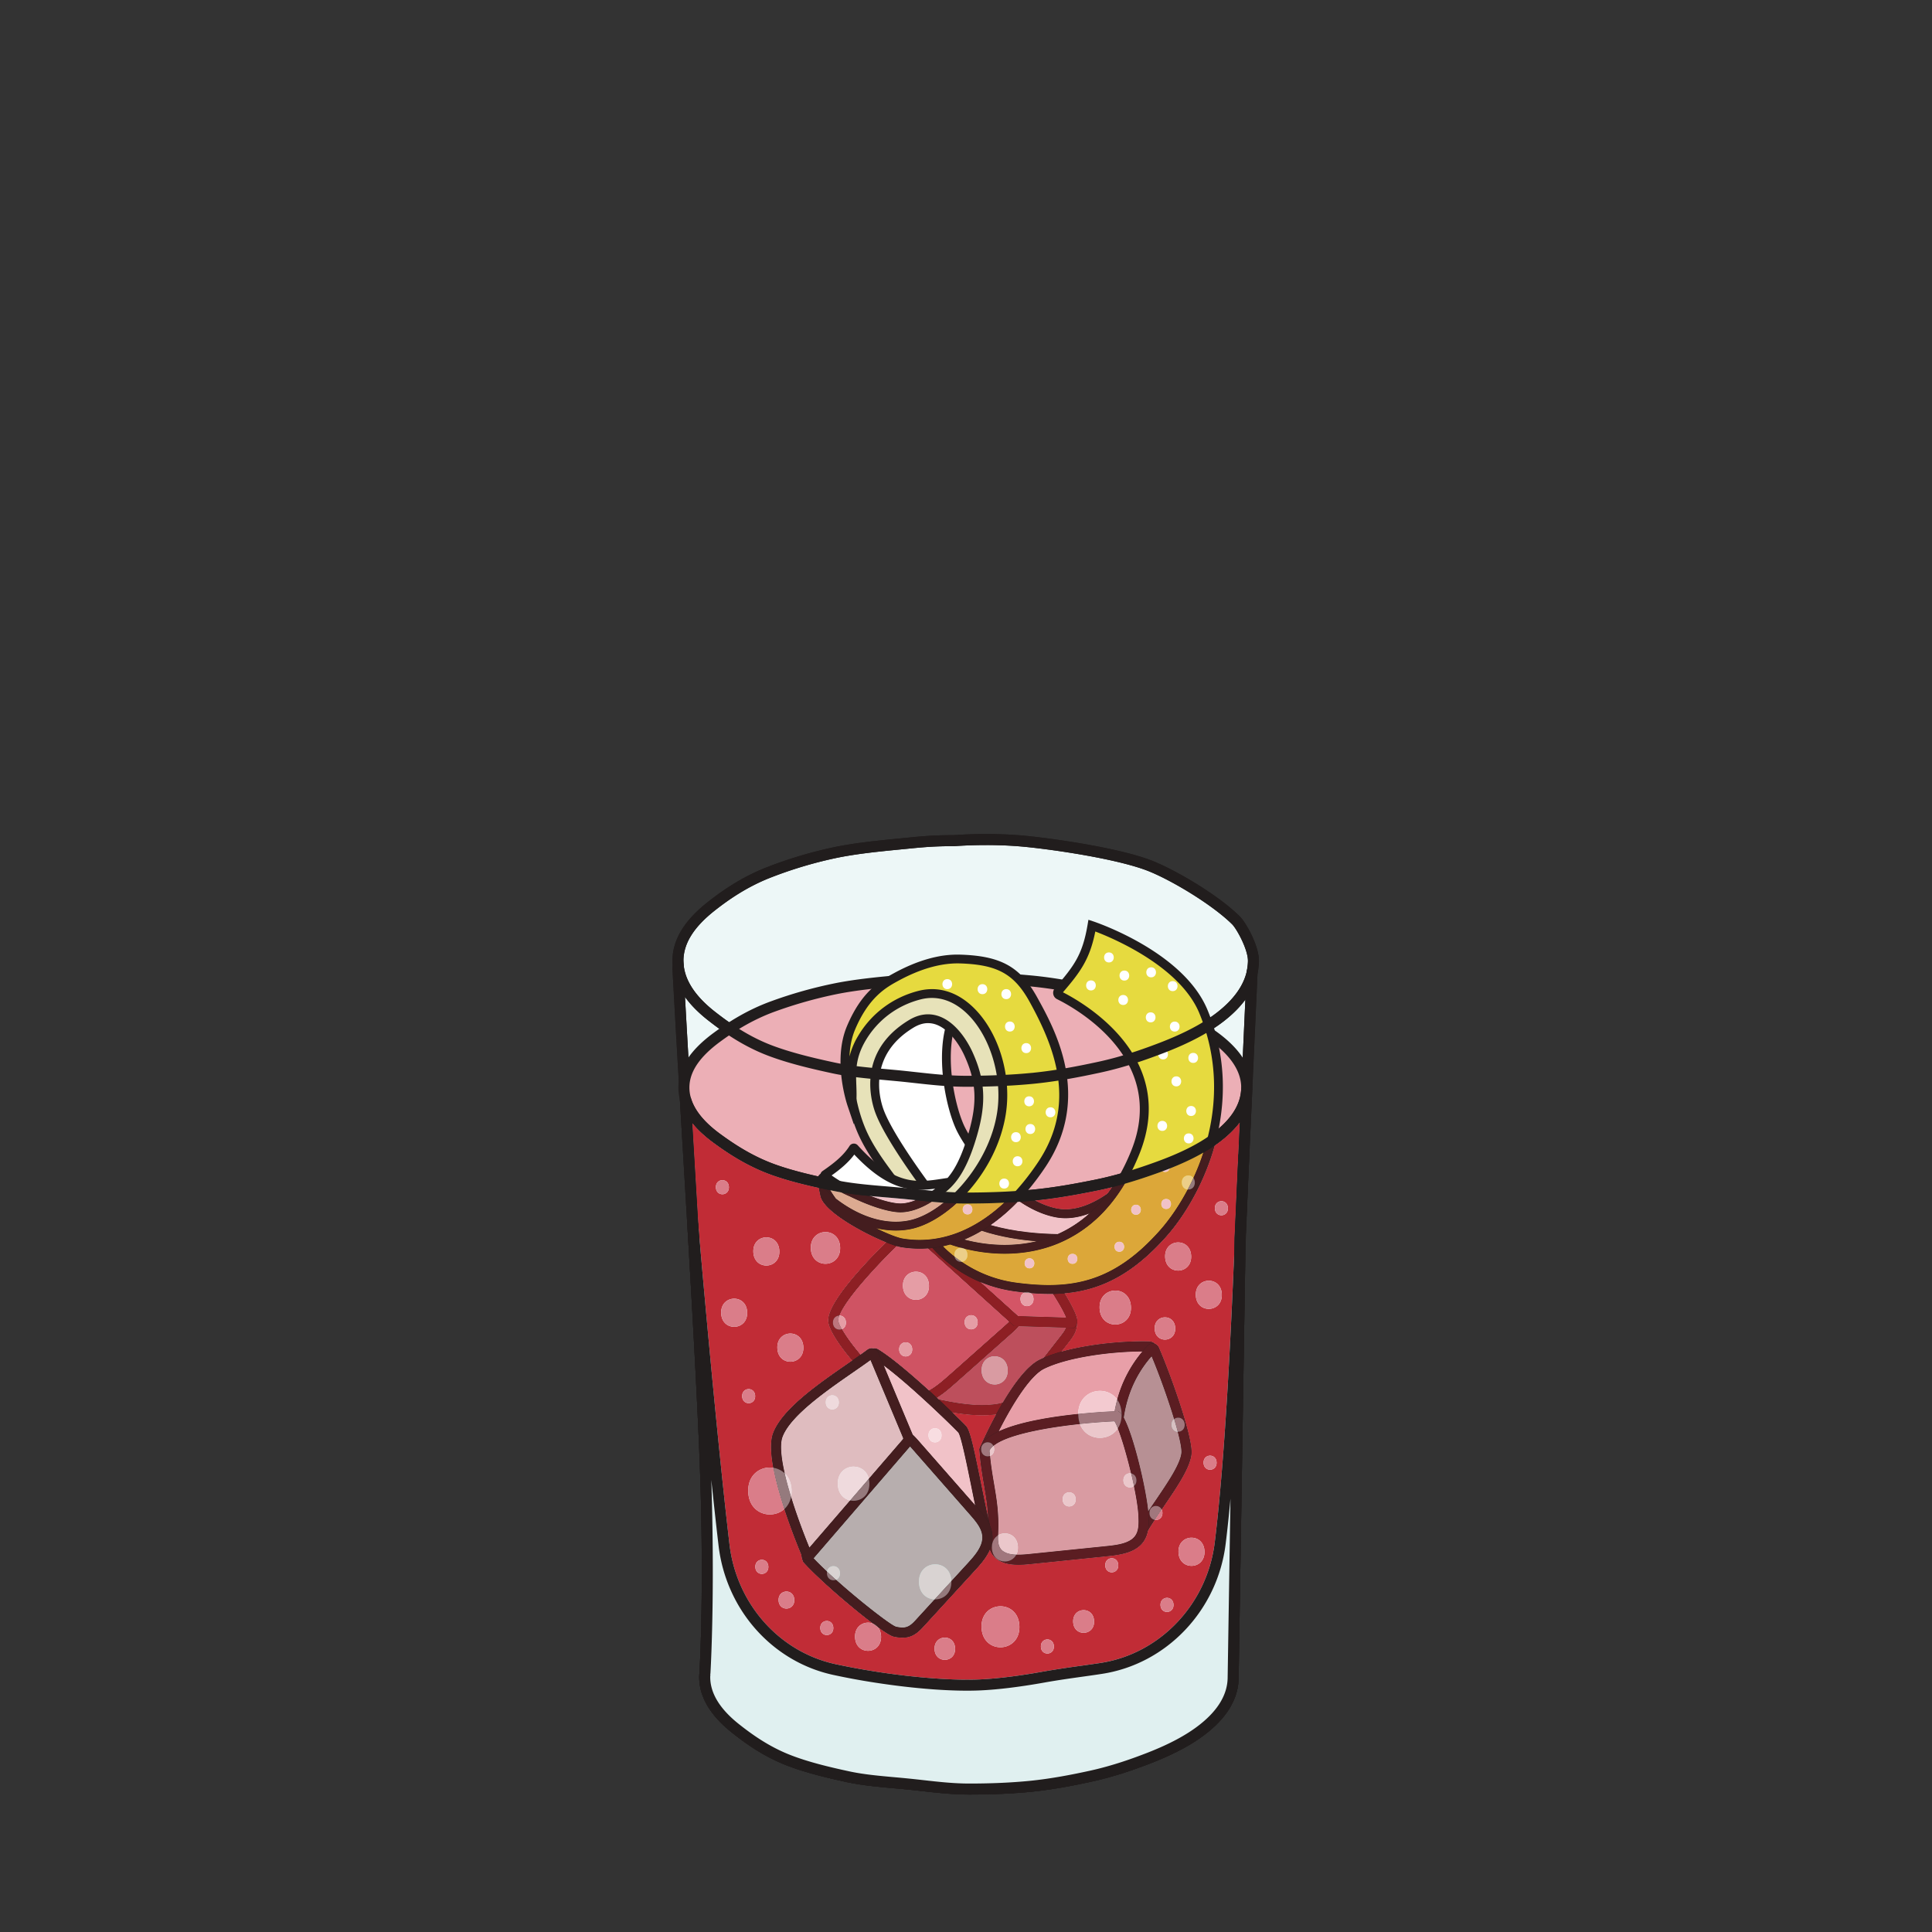 <svg xmlns="http://www.w3.org/2000/svg" xml:space="preserve" width="200mm" height="200mm" viewBox="0 0 200 200"><rect x="0" y="0" width="200" height="200" fill="#333333" stroke="none"/><g style="display:inline"><path d="M-64.788 165.014c0 2.162-1.367 4.176-3.952 5.965-1.839 1.27-4.256 2.364-7.105 3.334-2.309.786-4.871 1.563-7.696 2.099-2.493.473-5.155.928-7.953 1.168-2.581.225-5.286.317-8.054.317-2.767 0-5.444-.353-8.025-.575-2.799-.243-5.502-.381-7.994-.854-2.825-.536-5.483-1.111-7.791-1.898-2.85-.97-5.115-2.374-6.954-3.644-2.585-1.788-3.417-3.475-3.417-5.637 0-2.166.861-4.368 3.446-6.156 1.839-1.27 4.108-2.628 6.958-3.599a56.5 56.5 0 0 1 7.74-2.053c2.492-.476 5.194-.716 7.992-.96a94 94 0 0 1 8.045-.349c2.768 0 5.458.18 8.04.403 2.798.243 5.435.733 7.928 1.206 2.825.536 5.408 1.189 7.717 1.976 2.85.973 5.237 2.078 7.076 3.348 2.585 1.785 3.999 3.746 3.999 5.909" style="fill:#7c161a;fill-opacity:1;fill-rule:nonzero;stroke:none;stroke-width:.035" transform="matrix(.786 0 0 .786 178.578 34.983)"/><path d="M-99.548 152.896c-2.63 0-5.316.12-7.983.349-2.526.219-5.39.466-7.919.945a56.5 56.5 0 0 0-7.641 2.029c-3.008 1.026-5.31 2.494-6.78 3.51-2.108 1.46-3.133 3.277-3.133 5.56 0 1.735.527 3.26 3.104 5.04 1.656 1.144 3.923 2.583 6.775 3.557 2.399.815 5.235 1.404 7.693 1.87 1.92.363 3.966.525 6.131.698q.888.07 1.79.145c.638.056 1.282.12 1.931.183 1.958.19 3.981.388 6.032.388 2.955 0 5.57-.102 7.992-.31 2.874-.25 5.596-.727 7.88-1.16 3.023-.572 5.648-1.408 7.597-2.075 2.964-1.01 5.23-2.07 6.927-3.242 2.415-1.672 3.64-3.475 3.64-5.37 0-1.834-1.24-3.622-3.687-5.312-1.716-1.186-4.036-2.283-6.898-3.256-2.22-.759-4.783-1.415-7.618-1.951-2.224-.424-4.992-.95-7.856-1.196-2.157-.187-5.012-.402-7.977-.402m0 25.724c-2.121 0-4.18-.2-6.173-.395-.644-.063-1.282-.127-1.915-.18-.597-.053-1.19-.099-1.779-.148-2.206-.173-4.29-.339-6.287-.716-2.508-.476-5.406-1.076-7.89-1.923-3.021-1.03-5.399-2.54-7.132-3.736-2.614-1.81-3.73-3.672-3.73-6.233 0-2.755 1.265-5.027 3.759-6.752 1.541-1.066 3.958-2.607 7.136-3.69a58 58 0 0 1 7.839-2.078c2.6-.494 5.503-.745 8.064-.967a94 94 0 0 1 8.108-.353c3.02 0 5.916.215 8.102.406 2.937.254 5.745.787 8.001 1.213 2.902.55 5.532 1.225 7.816 2.004 3.03 1.034 5.403 2.156 7.255 3.436 2.86 1.98 4.31 4.167 4.31 6.506 0 2.395-1.434 4.603-4.264 6.561-1.809 1.25-4.191 2.37-7.283 3.422-2.963 1.013-5.367 1.665-7.795 2.127-2.32.441-5.086.925-8.025 1.179-2.465.211-5.12.317-8.117.317" style="fill:#211d1d;fill-opacity:1;fill-rule:nonzero;stroke:none;stroke-width:.035" transform="matrix(.786 0 0 .786 178.578 34.983)"/><path d="M-62.116 82.037c0-1.8-1.64-4.678-2.29-5.32-2.758-2.73-8.19-5.93-11.218-7.151-3.964-1.595-12.35-2.858-16.583-3.27-4.764-.466-9.295-.088-9.295-.088-3.015 0-4.42.169-7.232.444-3.047.296-5.99.596-8.703 1.178a56 56 0 0 0-8.43 2.53c-3.103 1.196-5.575 2.868-7.577 4.434-2.816 2.201-4.465 4.576-4.465 7.243q.002.352.043.705-.051.18-.041.378c.578 10.791 1.28 22.25 1.93 33.27 0 0 .006.074.012.233.632 10.7 1.21 20.976 1.58 29.83.665 15.996.174 26.78.034 29.338a2 2 0 0 0-.02.35c-.013.077-.013.158-.013.24 0 2.476 1.487 4.72 4.07 6.765 1.84 1.454 4.103 3.059 6.959 4.17 2.303.9 4.966 1.556 7.788 2.166 2.496.543 5.198.702 7.993.974 2.583.26 5.259.66 8.028.66 2.768 0 5.47-.103 8.054-.357 2.795-.282 5.457-.797 7.947-1.337 2.829-.617 5.391-1.503 7.702-2.402 2.848-1.111 5.265-2.367 7.104-3.82 2.583-2.036 3.95-4.343 3.95-6.82l.917-57.848.491-10.986.047-.938q.002-.166.013-.328l.02-.501c.007-.085.007-.166.013-.24l.02-.441c0-.067.007-.13.007-.19.007-.082.007-.16.014-.22l.947-21.04s.184-1.068.184-1.611" style="fill:#edf7f7;fill-opacity:1;fill-rule:nonzero;stroke:none;stroke-width:.035" transform="matrix(.786 0 0 .786 178.578 34.983)"/><path d="M-135.254 116.344q.002.008.014.247c.591 10.03 1.192 20.595 1.58 29.835.656 15.8.191 26.5.033 29.404l-.004.046c-.01.08-.02.169-.016.225l.005.081-.014.085c-.005.035-.002.074-.002.113 0 2.12 1.276 4.205 3.794 6.195 1.656 1.312 3.922 2.956 6.772 4.064 2.401.938 5.23 1.605 7.679 2.134 1.924.42 3.973.603 6.141.797q.879.078 1.77.166.925.095 1.862.201c1.978.223 4.023.455 6.094.455 2.953 0 5.564-.116 7.983-.356 2.932-.293 5.743-.86 7.865-1.323 3.073-.67 5.805-1.672 7.593-2.367 2.95-1.154 5.213-2.367 6.918-3.715 2.439-1.922 3.675-4.025 3.675-6.25l.917-57.864.537-11.927c0-.116.008-.233.014-.35l.02-.49c.005-.063.005-.091.007-.123l.008-.152.018-.409.004-.106.01-.194q.002-.068.007-.13l.957-21.11c.048-.28.174-1.094.174-1.49 0-1.53-1.49-4.226-2.076-4.804-2.582-2.558-7.859-5.736-10.979-6.992-3.873-1.56-12.105-2.805-16.383-3.221-4.644-.455-9.12-.092-9.164-.088l-.06.003c-2.717 0-4.126.138-6.459.37l-.702.068c-2.752.271-5.87.575-8.622 1.167a55 55 0 0 0-8.321 2.498c-3.279 1.263-5.79 3.073-7.393 4.329-2.816 2.201-4.186 4.381-4.186 6.67 0 .184.012.385.04.625l.013.134-.035.134a.5.5 0 0 0-.017.152c.44 8.213.958 16.905 1.458 25.315.159 2.664.317 5.317.472 7.948m35.708 75.495c-2.154 0-4.24-.233-6.257-.459-.62-.07-1.234-.14-1.843-.2q-.884-.09-1.756-.163c-2.215-.201-4.308-.388-6.32-.826-2.504-.543-5.401-1.227-7.897-2.201-3.03-1.178-5.41-2.903-7.144-4.276-2.884-2.282-4.346-4.748-4.346-7.334 0-.078 0-.173.012-.275a3 3 0 0 1 .024-.374c.158-2.918.616-13.547-.035-29.249-.387-9.225-.988-19.78-1.58-29.817a4 4 0 0 0-.012-.211c-.156-2.653-.314-5.306-.473-7.973-.5-8.41-1.017-17.106-1.458-25.322a2 2 0 0 1 .032-.463 7 7 0 0 1-.035-.66c0-2.762 1.552-5.32 4.743-7.813 1.677-1.31 4.305-3.207 7.763-4.54a57 57 0 0 1 8.54-2.562c2.831-.607 5.994-.917 8.784-1.192l.701-.067c2.369-.237 3.802-.378 6.57-.378.443-.035 4.774-.363 9.396.089 4.358.426 12.77 1.707 16.783 3.323 2.88 1.157 8.463 4.339 11.458 7.306.744.737 2.505 3.782 2.505 5.835 0 .54-.148 1.453-.187 1.69l-.95 21.04-.003.063-.006.109-.003.099-.024.533-.006.116q-.003.075-.009.148l-.018.473a5 5 0 0 0-.012.3l-.001.035-.047.942-.49 10.978-.917 57.831c0 2.678-1.422 5.161-4.226 7.373-1.819 1.44-4.203 2.724-7.29 3.93-1.833.713-4.638 1.74-7.81 2.43-2.16.474-5.024 1.052-8.03 1.352-2.469.243-5.126.36-8.126.36" style="fill:#211d1d;fill-opacity:1;fill-rule:nonzero;stroke:none;stroke-width:.035" transform="matrix(.786 0 0 .786 178.578 34.983)"/><path d="M-62.288 99.485v-.003l.002-.053z" style="fill:#5d5c5e;fill-opacity:1;fill-rule:nonzero;stroke:none;stroke-width:.035" transform="matrix(.786 0 0 .786 178.578 34.983)"/><path d="M-106.225 139.882c2.929.691 6.42 1.527 9.417 1.298.844-.067 1.707-.173 2.462-.568.903-.473 1.567-1.312 2.203-2.127q2.595-3.317 5.186-6.64c.488-.62 1.004-1.337.923-2.137-.137-1.362-1.834-1.877-3.153-1.726s-2.742.61-3.902-.052l-13.496 5.74z" style="fill:#bae7e0;fill-opacity:1;fill-rule:nonzero;stroke:none;stroke-width:.035" transform="matrix(.786 0 0 .786 178.578 34.983)"/><path d="M-105.588 139.345c2.833.667 5.993 1.38 8.73 1.168.714-.053 1.532-.141 2.202-.494.792-.413 1.4-1.192 1.988-1.944l5.186-6.639c.427-.547.839-1.125.785-1.661-.026-.265-.151-.484-.382-.667-.451-.364-1.268-.55-2.031-.462-.27.028-.543.074-.818.12-1.011.162-2.144.345-3.183-.103l-12.781 5.433zm7.74 2.536c-2.792 0-5.873-.727-8.408-1.323l-.606-.145-.416-7.175 14.232-6.054.288.166c.71.406 1.636.258 2.617.099.296-.05.59-.096.879-.13.884-.1 2.143.042 3.02.747.508.413.81.956.872 1.577.112 1.111-.622 2.053-1.061 2.614l-5.186 6.64c-.644.821-1.373 1.756-2.42 2.303-.894.47-1.873.579-2.72.642q-.536.04-1.09.039" style="fill:#211d1d;fill-opacity:1;fill-rule:nonzero;stroke:none;stroke-width:.035" transform="matrix(.786 0 0 .786 178.578 34.983)"/><path d="M-107.252 116.965c-2.006 1.729-10.324 9.776-10.191 12.47.106 2.15 7.623 10.93 10.828 10.514 1.888-.247 3.45-1.584 4.893-2.865q3.681-3.27 7.361-6.533c.492-.438 1.006-.91 1.195-1.549.294-.998-.288-2.028-.89-2.865-3.298-4.59-12.862-9.461-13.196-9.172" style="fill:#f1faf9;fill-opacity:1;fill-rule:nonzero;stroke:none;stroke-width:.035" transform="matrix(.786 0 0 .786 178.578 34.983)"/><path d="M-107.048 117.67c-3.063 2.696-9.83 9.699-9.73 11.734.052 1.037 3.023 5.165 6.31 7.913 2.302 1.923 3.402 2.018 3.767 1.972 1.75-.23 3.294-1.602 4.537-2.702l7.36-6.537c.487-.43.868-.794 1-1.239.17-.578-.074-1.284-.793-2.286-2.88-4.007-10.781-8.297-12.451-8.854m.208 22.959c-1.155 0-2.66-.77-4.482-2.29-2.981-2.494-6.699-7.073-6.787-8.869-.17-3.457 10.315-12.922 10.421-13.01.111-.1.306-.201.601-.17 1.324.16 10.407 5.052 13.573 9.458.61.847 1.376 2.128.988 3.44-.25.843-.91 1.429-1.392 1.86l-7.361 6.533c-1.38 1.224-3.095 2.748-5.25 3.026q-.15.022-.311.022" style="fill:#211d1d;fill-opacity:1;fill-rule:nonzero;stroke:none;stroke-width:.035" transform="matrix(.786 0 0 .786 178.578 34.983)"/><path d="M-86.034 129.708c.69-.875-5.98-11-9.9-13.297-3.891-.465-6.925-.649-10.852.42a.273.273 0 0 0-.106.459l13.513 12.188z" style="fill:#fff;fill-opacity:1;fill-rule:nonzero;stroke:none;stroke-width:.035" transform="matrix(.786 0 0 .786 178.578 34.983)"/><path d="m-93.114 128.819 6.33.2c-.89-2.264-6.015-9.891-9.371-11.962-3.31-.395-6.182-.614-9.738.236zm7.396 1.566-7.927-.247-13.694-12.354a.93.93 0 0 1-.28-.91.93.93 0 0 1 .657-.685c4.18-1.14 7.37-.889 11.107-.44l.138.017.12.07c3.76 2.202 9.83 11.152 10.248 13.37.026.142.109.576-.161.914z" style="fill:#211d1d;fill-opacity:1;fill-rule:nonzero;stroke:none;stroke-width:.035" transform="matrix(.786 0 0 .786 178.578 34.983)"/><path d="m-62.286 99.429.007-.152z" style="fill:#919090;fill-opacity:1;fill-rule:nonzero;stroke:none;stroke-width:.035" transform="matrix(.786 0 0 .786 178.578 34.983)"/><path d="M-62.288 99.482v-.008l.002-.045z" style="fill:#3f3b3d;fill-opacity:1;fill-rule:nonzero;stroke:none;stroke-width:.035" transform="matrix(.786 0 0 .786 178.578 34.983)"/><path d="M-75.41 133.348c.047-.264-.175-.515-.48-.522-4.194-.099-10.612.635-14.091 2.346-3.036 1.492-6.636 9.19-7.413 10.915-.07.155.079.314.266.29l19.867-2.572z" style="fill:#fff;fill-opacity:1;fill-rule:nonzero;stroke:none;stroke-width:.035" transform="matrix(.786 0 0 .786 178.578 34.983)"/><path d="M-75.41 133.348h.003zm-1.244.138c-4.195 0-9.942.765-13.032 2.286-2.08 1.02-4.858 5.778-6.757 9.846l18.612-2.413 1.72-9.716q-.268-.005-.543-.004m-20.51 13.561a.92.92 0 0 1-.743-.367.85.85 0 0 1-.094-.864c1.01-2.244 4.551-9.68 7.727-11.243 3.506-1.722 9.9-2.515 14.4-2.413.35.01.674.166.889.427.203.247.287.568.232.878L-76.69 144.4l-20.352 2.639a1 1 0 0 1-.123.007" style="fill:#211d1d;fill-opacity:1;fill-rule:nonzero;stroke:none;stroke-width:.035" transform="matrix(.786 0 0 .786 178.578 34.983)"/><path d="M-77.188 157.831c1.801-3.503 5.926-8.195 6.246-10.873.23-1.922-2.74-10.315-4.251-13.747-.057-.13-.258-.152-.36-.046-2.453 2.56-3.823 5.616-4.305 8.96l.495 15.533z" style="fill:#bae7e0;fill-opacity:1;fill-rule:nonzero;stroke:none;stroke-width:.035" transform="matrix(.786 0 0 .786 178.578 34.983)"/><path d="m-78.716 157.04 1.145.092c.699-1.28 1.656-2.688 2.585-4.053 1.575-2.318 3.204-4.713 3.382-6.202.183-1.53-2.209-8.685-3.923-12.756-1.976 2.247-3.206 4.95-3.663 8.043zm1.918 1.488-3.213-.254-.515-16.185.008-.06c.523-3.627 2.032-6.766 4.484-9.327a.9.9 0 0 1 .807-.258c.288.05.53.236.644.497 1.366 3.105 4.567 11.89 4.303 14.094-.216 1.813-1.862 4.233-3.604 6.794-1.002 1.472-2.039 3-2.71 4.304z" style="fill:#211d1d;fill-opacity:1;fill-rule:nonzero;stroke:none;stroke-width:.035" transform="matrix(.786 0 0 .786 178.578 34.983)"/><path d="M-97.546 146.433c.306 4.307 1.345 6.699 1.145 10.971-.042.9-.056 1.88.566 2.593.913 1.044 2.679.991 4.16.84l10.33-1.059c1.506-.155 3.188-.395 4.084-1.478.733-.885.714-2.078.665-3.175-.158-3.482-2.508-12.375-3.542-13.113 0 0-16.077.657-17.408 4.42" style="fill:#ecf9f7;fill-opacity:1;fill-rule:nonzero;stroke:none;stroke-width:.035" transform="matrix(.786 0 0 .786 178.578 34.983)"/><path d="M-96.87 146.539c.125 1.64.357 3.002.582 4.321.348 2.036.676 3.958.553 6.576-.04.86-.038 1.616.402 2.12.7.8 2.287.751 3.59.617l10.33-1.058c1.444-.148 2.914-.367 3.638-1.242.557-.67.562-1.626.512-2.716-.148-3.27-2.254-11.098-3.158-12.467-5.966.275-15.342 1.534-16.45 3.849m3.804 15.046c-1.263 0-2.48-.247-3.27-1.15-.829-.95-.77-2.22-.73-3.063.116-2.47-.2-4.325-.535-6.29-.238-1.39-.483-2.829-.61-4.603l-.01-.138.047-.134c1.41-3.983 15.25-4.748 18.01-4.861l.228-.01.186.133c1.433 1.02 3.684 10.612 3.82 13.628.045.998.114 2.505-.817 3.63-1.045 1.26-2.885 1.545-4.529 1.715l-10.33 1.058c-.48.05-.973.085-1.46.085" style="fill:#211d1d;fill-opacity:1;fill-rule:nonzero;stroke:none;stroke-width:.035" transform="matrix(.786 0 0 .786 178.578 34.983)"/><path d="m-136.7 116.454-.237-4.015.157 2.656zM-62.28 99.277l.068-1.5-.067 1.5" style="fill:#d9d8d7;fill-opacity:1;fill-rule:nonzero;stroke:none;stroke-width:.035" transform="matrix(.786 0 0 .786 178.578 34.983)"/><path d="m-62.28 99.277.068-1.5z" style="fill:#211d1d;fill-opacity:1;fill-rule:nonzero;stroke:none;stroke-width:.035" transform="matrix(.786 0 0 .786 178.578 34.983)"/><path d="m-136.699 116.454-.08-1.359zm74.413-17.025.006-.152h.001z" style="fill:#7b7a7b;fill-opacity:1;fill-rule:nonzero;stroke:none;stroke-width:.035" transform="matrix(.786 0 0 .786 178.578 34.983)"/><path d="m-62.287 99.429.007-.152z" style="fill:#211d1d;fill-opacity:1;fill-rule:nonzero;stroke:none;stroke-width:.035" transform="matrix(.786 0 0 .786 178.578 34.983)"/><path d="M-62.288 99.474v-.024l.002-.021z" style="fill:#393537;fill-opacity:1;fill-rule:nonzero;stroke:none;stroke-width:.035" transform="matrix(.786 0 0 .786 178.578 34.983)"/><path d="M-62.287 99.45v-.021z" style="fill:#211d1d;fill-opacity:1;fill-rule:nonzero;stroke:none;stroke-width:.035" transform="matrix(.786 0 0 .786 178.578 34.983)"/><path d="M-97.677 158.004a.64.64 0 0 0 .378-.752c-1.11-4.416-2.44-12.689-3.166-13.5-.526-.586-7.882-7.825-11.413-9.963a.264.264 0 0 0-.4.226c-.104 3.835-.297 8.03 1.665 11.243q.033.053.075.102l11.064 12.908a.6.6 0 0 0 .682.173z" style="fill:#fff;fill-opacity:1;fill-rule:nonzero;stroke:none;stroke-width:.035" transform="matrix(.786 0 0 .786 178.578 34.983)"/><path d="M-111.63 134.742c-.1 3.609-.156 7.313 1.586 10.167l11.05 12.897 1.043-.412c-.425-1.697-.88-3.941-1.32-6.114-.563-2.776-1.334-6.58-1.701-7.098-.518-.575-7.033-6.978-10.658-9.44m12.62 24.408a1.28 1.28 0 0 1-.97-.448l-11.065-12.908a1.5 1.5 0 0 1-.137-.19c-1.995-3.27-1.877-7.483-1.773-11.201l.012-.406a.94.94 0 0 1 .487-.8.91.91 0 0 1 .924.02c3.562 2.16 10.992 9.452 11.564 10.09.52.579.985 2.685 2.004 7.708.439 2.166.892 4.407 1.311 6.075a1.304 1.304 0 0 1-.78 1.531l-1.114.441q-.227.089-.463.088" style="fill:#211d1d;fill-opacity:1;fill-rule:nonzero;stroke:none;stroke-width:.035" transform="matrix(.786 0 0 .786 178.578 34.983)"/><path d="M-120.829 160.861c3.171 3.465 10.477 9.3 11.46 9.518 1.426.325 2.193.1 3.196-.998q3.5-3.816 6.999-7.638c1.02-1.11 2.11-2.416 2.016-3.944-.078-1.252-.937-2.286-1.753-3.214l-7.766-8.847c-.571-.653-1.19-1.334-2.013-1.556-1.214-.325-2.426.448-3.423 1.245a.6.6 0 0 0-.086.081c-.666.78-10.239 11.342-8.63 15.353" style="fill:#bae7e0;fill-opacity:1;fill-rule:nonzero;stroke:none;stroke-width:.035" transform="matrix(.786 0 0 .786 178.578 34.983)"/><path d="M-120.249 160.509c3.177 3.432 10.088 8.914 11.043 9.225 1.185.268 1.71.102 2.542-.801l6.998-7.638c.974-1.065 1.92-2.208 1.842-3.457-.062-.998-.756-1.866-1.588-2.812l-7.766-8.85c-.459-.523-1.03-1.172-1.685-1.348-.949-.254-2.013.465-2.834 1.121-.032.04-.097.11-.185.212-5.975 6.802-9.085 12.143-8.367 14.348m11.92 10.671c-.36 0-.75-.05-1.186-.148-1.337-.303-8.84-6.48-11.806-9.723l-.082-.088-.045-.113c-1.383-3.446 3.894-10.509 8.565-15.829l.178-.204c.055-.064.112-.117.177-.17 1.065-.85 2.484-1.774 4.01-1.365 1.047.282 1.795 1.132 2.342 1.757l7.766 8.847c.96 1.094 1.83 2.195 1.917 3.613.11 1.77-1.073 3.217-2.19 4.438l-6.998 7.637c-.856.935-1.627 1.348-2.648 1.348" style="fill:#211d1d;fill-opacity:1;fill-rule:nonzero;stroke:none;stroke-width:.035" transform="matrix(.786 0 0 .786 178.578 34.983)"/><path d="M-112.116 133.923a.293.293 0 0 0-.45-.127c-3.406 2.576-10.779 6.894-12.197 10.71-1.229 3.306 2.906 13.533 3.8 15.674a.263.263 0 0 0 .445.071l12.738-14.767a.84.84 0 0 0 .137-.872z" style="fill:#ecf9f7;fill-opacity:1;fill-rule:nonzero;stroke:none;stroke-width:.035" transform="matrix(.786 0 0 .786 178.578 34.983)"/><path d="M-112.549 134.615c-.677.497-1.475 1.047-2.311 1.626-3.478 2.41-8.24 5.708-9.278 8.498-.856 2.304 1.32 9.155 3.542 14.58l12.312-14.27c.04-.049.051-.12.026-.18zm-8.167 26.398a.7.7 0 0 1-.147-.014.92.92 0 0 1-.715-.565c-1.219-2.913-5.095-12.7-3.81-16.16 1.184-3.186 5.944-6.48 9.768-9.127.99-.684 1.924-1.333 2.652-1.883.238-.18.54-.24.827-.163.29.078.523.286.64.565l4.473 10.689c.22.522.122 1.14-.247 1.566l-12.738 14.767a.93.93 0 0 1-.703.325" style="fill:#211d1d;fill-opacity:1;fill-rule:nonzero;stroke:none;stroke-width:.035" transform="matrix(.786 0 0 .786 178.578 34.983)"/><path d="M-135.254 116.344s.007.089.014.247c.591 10.03 1.192 20.595 1.58 29.835.656 15.8.191 26.5.033 29.404l-.004.046c-.01.08-.02.169-.016.225l.005.081-.014.085c-.005.035-.002.074-.002.113 0 2.12 1.276 4.205 3.794 6.195 1.656 1.312 3.922 2.956 6.772 4.064 2.401.938 5.23 1.605 7.679 2.134 1.924.42 3.973.603 6.141.797q.879.078 1.77.166.925.095 1.862.201c1.978.223 4.023.455 6.094.455 2.953 0 5.564-.116 7.983-.356 2.932-.293 5.743-.86 7.865-1.323 3.073-.67 5.805-1.672 7.593-2.367 2.95-1.154 5.213-2.367 6.918-3.715 2.439-1.922 3.675-4.025 3.675-6.25l.917-57.864.537-11.927c0-.116.008-.233.014-.35l.02-.49c.005-.063.005-.091.007-.123l.008-.152.018-.409.004-.106.01-.194q.002-.068.007-.13l.788-17.488c-.718.974-1.65 1.913-2.79 2.805-1.968 1.538-4.56 2.914-7.924 4.212-3.225 1.242-5.844 2.05-8.49 2.618-2.526.543-5.54 1.14-8.742 1.453-2.687.261-5.579.388-8.842.388-2.313 0-4.556-.247-6.727-.486-.7-.078-1.396-.156-2.084-.223-.65-.063-1.296-.12-1.935-.18-2.405-.211-4.675-.416-6.853-.885-2.73-.586-5.886-1.323-8.594-2.367-3.288-1.267-5.874-3.122-7.758-4.597q-1.92-1.499-3.06-3.094c.393 7.095.83 14.453 1.256 21.604.159 2.664.317 5.317.472 7.948m35.708 75.495c-2.154 0-4.24-.233-6.257-.459-.62-.07-1.234-.14-1.843-.2q-.884-.09-1.756-.163c-2.215-.201-4.308-.388-6.32-.826-2.504-.543-5.401-1.227-7.897-2.201-3.03-1.178-5.41-2.903-7.144-4.276-2.884-2.282-4.346-4.748-4.346-7.334 0-.078 0-.173.012-.275a3 3 0 0 1 .024-.374c.158-2.917.616-13.547-.035-29.249-.387-9.225-.988-19.78-1.58-29.817l-.012-.211c-.156-2.653-.314-5.306-.473-7.973-.5-8.41-1.017-17.106-1.458-25.322q-.017-.304.064-.607l1.002-3.743.42 3.852c.225 2.078 1.61 4.124 4.115 6.086 1.806 1.41 4.278 3.185 7.387 4.385 2.614 1.005 5.702 1.728 8.377 2.303 2.091.448 4.319.646 6.678.857.643.06 1.293.117 1.947.18.695.071 1.396.149 2.103.226 2.131.237 4.334.48 6.566.48 3.216 0 6.062-.127 8.701-.385 3.13-.306 6.093-.892 8.58-1.428 2.57-.55 5.12-1.337 8.273-2.554 3.229-1.242 5.699-2.551 7.553-4 2.12-1.659 3.416-3.451 3.854-5.328l.13-.56.69.01.644.099-.98 21.734-.004.064-.006.106q0 .051-.003.102l-.024.533-.006.116q-.004.075-.009.148l-.018.473a5 5 0 0 0-.012.3l-.001.035-.047.942-.49 10.978-.917 57.831c0 2.678-1.422 5.161-4.226 7.373-1.819 1.44-4.203 2.724-7.29 3.93-1.834.713-4.638 1.74-7.81 2.43-2.16.474-5.024 1.052-8.03 1.352-2.469.243-5.126.36-8.126.36" style="fill:#211d1d;fill-opacity:1;fill-rule:nonzero;stroke:none;stroke-width:.035" transform="matrix(.786 0 0 .786 178.578 34.983)"/><path d="M-63.002 98.73c0 2.445-1.456 4.72-4.209 6.738-1.958 1.436-4.533 2.67-7.567 3.768-2.46.889-5.189 1.764-8.198 2.37-2.655.533-5.49 1.045-8.47 1.32-2.749.25-5.63.356-8.578.356s-5.798-.395-8.547-.649c-2.98-.272-5.86-.43-8.514-.963-3.01-.607-5.84-1.256-8.3-2.145-3.034-1.097-5.447-2.681-7.405-4.117-2.753-2.018-4.336-4.233-4.336-6.678 0-2.441 1.614-4.621 4.367-6.64 1.958-1.435 4.375-2.966 7.41-4.063a58 58 0 0 1 8.244-2.321c2.655-.533 5.532-.808 8.512-1.08a93 93 0 0 1 8.57-.395c2.947 0 5.812.201 8.561.455 2.98.272 5.79.826 8.445 1.362 3.01.603 5.76 1.344 8.22 2.23 3.034 1.096 5.578 2.345 7.537 3.781 2.752 2.018 4.258 4.23 4.258 6.671" style="fill:#ecafb6;fill-opacity:1;fill-rule:nonzero;stroke:none;stroke-width:.035" transform="matrix(.786 0 0 .786 178.578 34.983)"/><path d="M-100.024 84.954c-2.8 0-5.662.134-8.503.392-2.69.247-5.74.529-8.435 1.069a57.6 57.6 0 0 0-8.14 2.293c-3.207 1.157-5.662 2.818-7.229 3.968-2.739 2.008-4.07 3.99-4.07 6.054 0 2.078 1.359 4.131 4.04 6.096 1.765 1.291 4.182 2.921 7.223 4.018 2.557.925 5.578 1.588 8.196 2.113 2.044.413 4.222.597 6.528.79.63.054 1.268.106 1.909.166q1.02.092 2.058.205c2.084.215 4.24.437 6.423.437 3.146 0 5.93-.112 8.512-.352 3.062-.279 5.961-.819 8.393-1.31 2.514-.504 5.01-1.227 8.094-2.342 3.159-1.139 5.575-2.338 7.386-3.668 2.596-1.902 3.912-3.973 3.912-6.153 0-2.11-1.333-4.16-3.962-6.085-1.83-1.344-4.304-2.583-7.355-3.683-2.364-.858-5.094-1.598-8.116-2.205-2.368-.476-5.314-1.07-8.368-1.351-2.297-.208-5.339-.452-8.496-.452m0 29.051c-2.258 0-4.451-.225-6.572-.448-.687-.07-1.367-.14-2.042-.2q-.957-.089-1.898-.167c-2.348-.197-4.566-.384-6.693-.81-2.67-.537-5.755-1.214-8.401-2.174-3.216-1.16-5.745-2.861-7.589-4.212-3.073-2.254-4.631-4.696-4.631-7.264 0-2.561 1.525-4.921 4.662-7.221 1.64-1.203 4.21-2.942 7.593-4.163a58 58 0 0 1 8.347-2.35c2.771-.557 5.862-.843 8.589-1.093a95 95 0 0 1 8.635-.399c3.216 0 6.3.247 8.629.459 3.13.29 6.12.889 8.521 1.372 3.092.621 5.892 1.383 8.323 2.261 3.225 1.168 5.75 2.435 7.719 3.877 3.022 2.216 4.555 4.657 4.555 7.257 0 2.667-1.516 5.13-4.506 7.324-1.923 1.407-4.459 2.674-7.75 3.863-3.153 1.14-5.713 1.88-8.3 2.399-2.47.497-5.416 1.044-8.546 1.33-2.627.243-5.454.36-8.645.36" style="fill:#211d1d;fill-opacity:1;fill-rule:nonzero;stroke:none;stroke-width:.035" transform="matrix(.786 0 0 .786 178.578 34.983)"/><path d="M-76.233 108.738s-6.02 7.656-11.881 6.495c-5.86-1.16-11.089-8.15-12.523-11.02-1.434-2.872-3.02-10.38-.897-14.902 0 0-4.736-2.875-8.658 2.61-5.445 7.617-.465 21.072 11.26 25.686 11.727 4.618 18.585 1.164 18.585 1.164z" style="fill:#fff;fill-opacity:1;fill-rule:nonzero;stroke:none;stroke-width:.035" transform="matrix(.786 0 0 .786 178.578 34.983)"/><path d="M-104.492 89.135c-1.508 0-3.446.631-5.229 3.125-2.166 3.03-2.678 7.24-1.404 11.55 1.756 5.937 6.393 10.894 12.407 13.261 10.3 4.053 16.763 1.753 17.923 1.267l2.819-6.876c-2.356 2.233-6.286 5.126-10.25 4.34-6.039-1.193-11.408-8.28-12.93-11.329-1.45-2.907-2.977-10.188-1.126-14.887a5.7 5.7 0 0 0-2.21-.451m17.2 31.47c-3.07 0-7.06-.57-11.851-2.458-6.343-2.494-11.238-7.733-13.094-14.009-1.376-4.653-.803-9.228 1.573-12.552 4.187-5.856 9.38-2.8 9.431-2.769l.446.272-.222.469c-2.003 4.265-.485 11.638.89 14.397 1.606 3.217 6.81 9.659 12.117 10.71 5.445 1.076 11.255-6.212 11.314-6.286l2.567-3.264-5.771 14.076-.194.099c-.172.085-2.698 1.316-7.207 1.316" style="fill:#211d1d;fill-opacity:1;fill-rule:nonzero;stroke:none;stroke-width:.035" transform="matrix(.786 0 0 .786 178.578 34.983)"/><path d="M-100.992 115.702c6.593 3.592 15.882 2.784 15.882 2.784l-4.51 3.351s-10.949-1.86-14.973-3.669a4.4 4.4 0 0 1-.761-.462c1.072-.677 4.009-2.198 4.362-2.004" style="fill:#e7e2b9;fill-opacity:1;fill-rule:nonzero;stroke:none;stroke-width:.035" transform="matrix(.786 0 0 .786 178.578 34.983)"/><path d="M-104.322 117.713c3.644 1.612 13.007 3.292 14.57 3.563l2.94-2.184c-3.023.053-9.347-.2-14.328-2.871-.467.092-2.025.843-3.182 1.492m14.837 4.681-.223-.038c-.45-.074-11.062-1.888-15.102-3.705a5 5 0 0 1-.855-.515l-.631-.458.659-.416c.04-.029 4.051-2.484 4.898-2.025 6.38 3.474 15.491 2.73 15.583 2.723l1.858-.162z" style="fill:#211d1d;fill-opacity:1;fill-rule:nonzero;stroke:none;stroke-width:.035" transform="matrix(.786 0 0 .786 178.578 34.983)"/><path d="M-87.825 86.016a.356.356 0 0 0 .101.55c2.467 1.217 15.068 8.164 10.07 20.648-5.527 13.815-17.34 14.553-25.743 11.067l-2.226-.494 1.236 1.154s3.693 5.115 11.01 6.068 13.1.035 19.423-7.137c4.875-5.532 10.22-17.166 5.245-29.168-3.085-7.443-14.68-11.31-14.68-11.31-.693 4.1-1.898 5.673-4.436 8.622" style="fill:#e6da3f;fill-opacity:1;fill-rule:nonzero;stroke:none;stroke-width:.035" transform="matrix(.786 0 0 .786 178.578 34.983)"/><path d="M-87.825 86.016h.004zm-15.942 32.777c.752.917 4.294 4.84 10.466 5.64 7.08.925 12.714.085 18.912-6.946 4.29-4.864 10.202-16.358 5.144-28.56-2.543-6.135-11.27-9.829-13.698-10.753-.729 3.686-2.007 5.38-4.26 8.008 3.13 1.601 15.106 8.706 10.088 21.248-2.338 5.845-5.922 9.814-10.65 11.807-4.67 1.965-10.427 1.817-15.806-.402zm14.778 7.115c-1.435 0-2.915-.123-4.462-.324-7.185-.935-10.946-5.69-11.37-6.255l-2.75-2.565 4.397.98c5.107 2.121 10.56 2.273 14.959.424 4.432-1.866 7.804-5.623 10.023-11.169 4.795-11.98-7.312-18.69-9.788-19.914a.91.91 0 0 1-.494-.642.95.95 0 0 1 .21-.808c2.497-2.9 3.63-4.35 4.303-8.336l.113-.667.642.212c.484.162 11.882 4.04 15.032 11.638 5.277 12.728-.877 24.705-5.346 29.77-5.18 5.878-9.985 7.656-15.469 7.656" style="fill:#211d1d;fill-opacity:1;fill-rule:nonzero;stroke:none;stroke-width:.035" transform="matrix(.786 0 0 .786 178.578 34.983)"/><path d="m-104.713 118.528 10.82-8.862 1.707-11.606-9.367-15.399-10.268 4.198-3.055 6.622-.422 4.84s.3 3.457 1.86 6.734c1.562 3.274 4.385 6.365 4.393 6.802.017.875 4.248.522 4.248.522s-5.358-7.059-6.621-10.671c-1.264-3.616-.799-8.319 4.219-11.363 3.792-2.3 6.57 1.785 7.553 3.95 1.524 3.36 1.848 6.15.577 10.56-1.667 5.778-3.581 7.418-6.35 8.477-2.8 1.069-8.765.564-12.916-2.73-.25-.198-.631-.054-.655.27-.081 1.147 2.368 4.05 2.368 4.05l5.407 2.897z" style="fill:#e7e2b9;fill-opacity:1;fill-rule:nonzero;stroke:none;stroke-width:.035" transform="matrix(.786 0 0 .786 178.578 34.983)"/><path d="M-104.973 90.242c-.63 0-1.266.198-1.925.6-5.9 3.577-4.533 9.073-3.973 10.675 1.22 3.486 6.482 10.442 6.535 10.51l.092.123c1.926-1.097 3.328-2.981 4.618-7.458 1.165-4.04 1.022-6.7-.548-10.156-.753-1.662-2.167-3.623-3.88-4.153a3.2 3.2 0 0 0-.919-.14m-6.067 27.011 6.148.67 10.457-8.565 1.645-11.176-9.001-14.799-9.6 3.923-2.916 6.325-.41 4.685c.044.424.405 3.556 1.803 6.488.95 1.993 2.393 3.933 3.348 5.218.722.973 1 1.358 1.077 1.65.334.156 1.39.226 2.585.188-1.48-2.015-5.035-7.028-6.061-9.963-.633-1.806-2.18-8.019 4.466-12.047 1.264-.77 2.538-.96 3.788-.575 2.617.811 4.177 3.863 4.593 4.78 1.678 3.7 1.843 6.67.606 10.957-1.706 5.92-3.749 7.73-6.7 8.858-2.731 1.045-8.71.716-13.103-2.526.292.755 1.19 2.068 2.065 3.119zm6.506 1.877-6.855-.748-5.605-3.002-.071-.084c-.61-.724-2.595-3.183-2.503-4.467a.96.96 0 0 1 .575-.815 1 1 0 0 1 1.019.131c3.684 2.925 8.693 3.517 11.512 2.89-1.136.006-2.38-.1-2.863-.533a.9.9 0 0 1-.293-.544c-.096-.19-.51-.748-.879-1.245-.982-1.32-2.465-3.316-3.464-5.412-1.588-3.33-1.902-6.784-1.915-6.932l-.004-.05.436-4.99 3.193-6.922 10.936-4.474 9.734 16.002-1.771 12.037z" style="fill:#211d1d;fill-opacity:1;fill-rule:nonzero;stroke:none;stroke-width:.035" transform="matrix(.786 0 0 .786 178.578 34.983)"/><path d="M-108.455 114.577c2.61-.099 5.27-2.403 6.076-3.161.078-.074.013-.205-.09-.187-3.656.547-6.894 1.351-12.191-4.508a.102.102 0 0 0-.163.014c-.88 1.393-2.21 2.437-3.708 3.464-.062.042-.067.134-.008.18 3.09 2.385 7.98 4.276 10.084 4.198" style="fill:#fff;fill-opacity:1;fill-rule:nonzero;stroke:none;stroke-width:.035" transform="matrix(.786 0 0 .786 178.578 34.983)"/><path d="M-118.202 110.675h-.001m9.727 3.32.021.582zc1.618-.06 3.299-1.08 4.45-1.951-3.079.406-6.18.272-10.658-4.49-.814 1.09-1.887 1.968-2.985 2.747 3.034 2.156 7.386 3.76 9.192 3.694m-.106 1.164c-2.447 0-7.385-2.06-10.312-4.322a.69.69 0 0 1-.266-.564.7.7 0 0 1 .302-.554c1.549-1.062 2.745-2.028 3.545-3.295a.67.67 0 0 1 .518-.314.68.68 0 0 1 .565.222c4.856 5.373 7.794 4.918 11.195 4.396l.48-.074a.685.685 0 0 1 .72.381.69.69 0 0 1-.147.804c-1.025.963-3.707 3.214-6.451 3.316q-.074.002-.15.004" style="fill:#211d1d;fill-opacity:1;fill-rule:nonzero;stroke:none;stroke-width:.035" transform="matrix(.786 0 0 .786 178.578 34.983)"/><path d="M-90.014 108.9c5.675-8.466 1.798-16.552-1.08-21.759-2.139-3.87-4.534-5.185-9.664-5.34-3.314-.1-6.417 1.276-8.42 2.366-1.778.967-4.099 2.336-5.94 6.703-1.84 4.371.09 10.05.09 10.05.309-2.747-.726-5.174 1.33-8.67a12.3 12.3 0 0 1 7.608-5.694c6.749-1.725 12.003 7.57 10.798 15.5-1.099 7.24-7.123 13.742-12.084 14.743-3.709.752-7.775-.853-11.198-3.905.466 2.194 8.222 5.976 10.2 6.297 5.994.967 12.685-1.82 18.36-10.29" style="fill:#e6da3f;fill-opacity:1;fill-rule:nonzero;stroke:none;stroke-width:.035" transform="matrix(.786 0 0 .786 178.578 34.983)"/><path d="M-111.83 117.244c1.478.723 2.834 1.26 3.55 1.376 6.434 1.037 12.75-2.53 17.784-10.04 5.113-7.63 2.31-14.976-1.105-21.156-2.028-3.67-4.257-4.893-9.175-5.045-2.455-.07-5.19.698-8.124 2.296-1.539.84-3.865 2.107-5.684 6.421-.475 1.129-.683 2.357-.735 3.549a10 10 0 0 1 1.121-2.688c1.756-2.981 4.584-5.101 7.964-5.962 2.462-.628 4.871.039 6.967 1.937 3.472 3.143 5.342 8.985 4.548 14.213-1.17 7.715-7.55 14.217-12.542 15.226-1.46.293-3.005.243-4.569-.127m5.754 2.71q-1.19 0-2.39-.191c-2.023-.328-10.133-4.191-10.675-6.749l-.366-1.732 1.32 1.178c3.447 3.076 7.346 4.449 10.696 3.771 4.607-.927 10.558-7.224 11.626-14.262.727-4.784-1.031-10.326-4.18-13.177-1.25-1.132-3.29-2.342-5.902-1.675-3.078.786-5.654 2.716-7.251 5.429-1.349 2.29-1.285 4.05-1.216 5.912.03.812.06 1.655-.038 2.53l-.291 2.579-.835-2.46c-.081-.239-1.979-5.943-.074-10.459 1.824-4.329 4.062-5.828 6.198-6.989 3.116-1.7 6.048-2.518 8.713-2.437 5.351.162 7.913 1.584 10.154 5.64 2.354 4.259 7.25 13.117 1.054 22.363-4.687 6.996-10.488 10.728-16.543 10.728" style="fill:#211d1d;fill-opacity:1;fill-rule:nonzero;stroke:none;stroke-width:.035" transform="matrix(.786 0 0 .786 178.578 34.983)"/><path d="M-74.12 104.438c.85 0 .851-1.32 0-1.32-.85 0-.852 1.32 0 1.32M-99.768 115.438c.85 0 .852-1.32 0-1.32-.85 0-.851 1.32 0 1.32M-88.843 102.646c.85 0 .852-1.32 0-1.32-.85 0-.852 1.32 0 1.32M-93.394 105.923c.85 0 .852-1.32 0-1.32-.85 0-.851 1.32 0 1.32M-81.149 82.252c.85 0 .852-1.323 0-1.323-.85 0-.851 1.323 0 1.323M-70.64 106.086c.85 0 .853-1.32 0-1.32-.85 0-.85 1.32 0 1.32M-70.323 102.473c.85 0 .852-1.32 0-1.32-.85 0-.851 1.32 0 1.32M-77.583 115.484c.85 0 .852-1.323 0-1.323-.85 0-.851 1.323 0 1.323M-85.942 121.946c.85 0 .852-1.319 0-1.319-.85 0-.851 1.32 0 1.32M-91.61 122.54c.85 0 .85-1.324 0-1.324-.851 0-.853 1.323 0 1.323M-70.048 95.485c.85 0 .851-1.323 0-1.323-.85 0-.852 1.323 0 1.323M-74.01 95.022c.85 0 .85-1.322 0-1.322-.851 0-.852 1.322 0 1.322M-92.037 94.193c.85 0 .851-1.319 0-1.319-.85 0-.852 1.32 0 1.32M-94.196 91.354c.85 0 .852-1.323 0-1.323-.85 0-.851 1.323 0 1.323M-94.673 87.085c.85 0 .852-1.323 0-1.323-.85 0-.851 1.323 0 1.323M-97.806 86.429c.85 0 .852-1.32 0-1.32-.85 0-.851 1.32 0 1.32M-102.437 85.77c.85 0 .852-1.324 0-1.324-.85 0-.852 1.323 0 1.323M-91.655 101.2c.85 0 .851-1.32 0-1.32-.85 0-.852 1.32 0 1.32M-90.93 98.102c.85 0 .852-1.32 0-1.32-.85 0-.851 1.32 0 1.32M-93.179 109.095c.85 0 .852-1.323 0-1.323-.85 0-.851 1.323 0 1.323M-91.502 104.847c.85 0 .852-1.32 0-1.32-.85 0-.85 1.32 0 1.32M-94.945 112.033c.85 0 .852-1.319 0-1.319-.85 0-.851 1.32 0 1.32M-72.481 91.357c.85 0 .851-1.32 0-1.32-.85 0-.852 1.32 0 1.32M-75.587 84.213c.85 0 .852-1.323 0-1.323-.85 0-.852 1.323 0 1.323M-72.749 86.03c.85 0 .851-1.32 0-1.32-.85 0-.852 1.32 0 1.32M-72.272 98.575c.85 0 .851-1.323 0-1.323-.85 0-.852 1.323 0 1.323M-75.652 90.144c.85 0 .851-1.323 0-1.323-.85 0-.852 1.323 0 1.323M-79.27 87.854c.85 0 .85-1.32 0-1.32s-.852 1.32 0 1.32M-83.515 85.938c.85 0 .852-1.323 0-1.323-.85 0-.85 1.323 0 1.323M-79.114 84.64c.85 0 .851-1.323 0-1.323-.85 0-.852 1.323 0 1.323M-73.61 114.722c.85 0 .852-1.323 0-1.323-.85 0-.852 1.323 0 1.323M-73.754 109.846c.85 0 .852-1.32 0-1.32-.85 0-.851 1.32 0 1.32M-79.78 120.355c.851 0 .853-1.319 0-1.319-.849 0-.85 1.32 0 1.32" style="fill:#fff;fill-opacity:1;fill-rule:nonzero;stroke:none;stroke-width:.035" transform="matrix(.786 0 0 .786 178.578 34.983)"/><path d="M-99.797 176.715c-3.31 0-7.632-.374-11.974-1.051a95 95 0 0 1-5.386-.995c-7.436-1.62-13.049-7.966-13.968-15.797-1.76-15.011-3.934-39.9-4.116-42.295a7 7 0 0 0-.013-.233l-.304-5.13-.166-2.786-.298-5.03q1.065 1.31 2.744 2.553.006.001.011.007l.048.036c1.844 1.35 4.373 3.051 7.589 4.212 1.96.709 4.163 1.266 6.26 1.725l.229 1.083c.426 2.007 5.515 4.819 8.662 6.096-3.125 3.087-7.744 8.058-7.63 10.361.053 1.08 1.424 3.175 3.157 5.214q-.327.226-.668.462c-3.824 2.646-8.584 5.941-9.768 9.127-.39 1.051-.305 2.684.037 4.53a3 3 0 0 0-.443-.032c-1.47 0-2.941 1.093-2.858 3.21.078 2 1.463 2.97 2.849 2.97.688 0 1.377-.24 1.907-.712a87 87 0 0 0 2.245 6.018c.03.303.097.59.203.85l.045.113.082.088c2.053 2.244 6.28 5.895 9.13 8.03a1.7 1.7 0 0 0-.678-.138c-.882 0-1.765.656-1.715 1.93.047 1.2.878 1.781 1.71 1.781.881 0 1.764-.656 1.715-1.926-.02-.515-.184-.914-.429-1.203.977.706 1.729 1.171 2.073 1.249.436.099.826.148 1.186.148 1.02 0 1.792-.413 2.648-1.348l6.998-7.637c.702-.766 1.43-1.623 1.847-2.593.113.29.273.571.5.832.79.904 2.006 1.15 3.27 1.15.486 0 .98-.035 1.459-.084l10.33-1.059c1.644-.169 3.484-.455 4.529-1.714.411-.497.627-1.069.737-1.637.274-.462.576-.938.893-1.422q.079.012.16.014c.44 0 .882-.328.857-.963a1.05 1.05 0 0 0-.1-.423l.317-.466c1.742-2.56 3.388-4.98 3.604-6.794.264-2.205-2.937-10.99-4.303-14.094a.87.87 0 0 0-.501-.462 1.2 1.2 0 0 0-.79-.32 53 53 0 0 0-.81-.008c-3.335 0-7.48.452-10.734 1.369l.987-1.263c.414-.53 1.091-1.397 1.072-2.43.078-.262.03-.52.01-.621-.124-.657-.741-1.902-1.647-3.384 4.678-.412 8.932-2.413 13.476-7.57 2.216-2.512 4.847-6.724 6.292-11.885q.228-.155.445-.314.026-.02.05-.04.006-.003.01-.006c.017-.01.033-.025.05-.035q.002-.005.004-.004 1.71-1.276 2.758-2.664l-.06 1.33-.008.13-.009.195-.004.095v.01l-.018.41q-.005.074-.008.152c-.002.031-.002.06-.007.123l-.02.49q-.01.175-.014.35l-.041.924h-.004c-.025.518-.05 1.083-.075 1.683l-.417 9.32-.023 1.425c-.494 11.832-1.268 27.961-2.595 38.71-1.005 8.132-7.198 14.655-15.064 15.861-.791.124-1.608.237-2.459.357a136 136 0 0 0-5.197.797c-3.035.547-5.832.896-8.088 1.005a35 35 0 0 1-1.775.043m-2.962-5.542c-.696 0-1.394.515-1.355 1.52.038.949.694 1.408 1.35 1.408.698 0 1.395-.519 1.356-1.52-.038-.95-.694-1.408-1.35-1.408m13.507.243c-.44 0-.882.328-.857.963.023.6.439.89.855.89.44 0 .882-.329.857-.964-.024-.6-.44-.889-.855-.889m-6.178-4.367c-1.283 0-2.568.952-2.495 2.8.068 1.747 1.277 2.597 2.487 2.597 1.283 0 2.568-.956 2.495-2.804-.068-1.747-1.277-2.593-2.487-2.593m-22.875 1.93c-.44 0-.882.327-.857.962.024.6.439.893.854.893.441 0 .883-.328.858-.963-.024-.6-.439-.893-.855-.893m33.826-1.421c-.709 0-1.42.529-1.379 1.552.038.963.706 1.432 1.375 1.432.71 0 1.42-.529 1.38-1.549-.039-.966-.707-1.435-1.376-1.435m10.98-1.62c-.44 0-.882.328-.857.963.024.6.439.89.854.89.441 0 .883-.329.858-.964-.024-.6-.439-.889-.854-.889m-50.122-.832c-.533 0-1.067.395-1.037 1.164.029.727.53 1.076 1.033 1.076.534 0 1.067-.395 1.037-1.16-.029-.727-.53-1.08-1.033-1.08m-3.24-4.18c-.44 0-.883.327-.857.962.023.6.439.893.855.893.44 0 .882-.328.857-.963-.024-.6-.439-.893-.855-.893m46.086-.204c-.44 0-.882.328-.857.963.023.6.439.892.854.892.441 0 .883-.328.858-.963-.024-.6-.439-.892-.855-.892m10.502-2.706c-.882 0-1.765.656-1.715 1.926.047 1.2.878 1.782 1.71 1.782.881 0 1.764-.656 1.715-1.926-.048-1.2-.878-1.782-1.71-1.782m2.447-10.806c-.441 0-.883.325-.858.96.024.603.44.892.855.892.441 0 .883-.328.858-.963-.024-.6-.44-.889-.855-.889m-60.773-8.766c-.44 0-.882.328-.857.963.024.6.439.892.854.892.441 0 .883-.328.858-.963-.024-.6-.439-.892-.855-.892m5.495-7.317c-.882 0-1.765.656-1.716 1.926.048 1.203.878 1.785 1.71 1.785.882 0 1.765-.656 1.715-1.926-.047-1.2-.878-1.785-1.71-1.785m49.337-2.134c-.697 0-1.394.519-1.354 1.52.037.95.693 1.412 1.35 1.412.696 0 1.394-.519 1.355-1.524-.038-.946-.694-1.408-1.35-1.408m-56.737-2.459c-.882 0-1.766.656-1.716 1.926.048 1.2.878 1.782 1.71 1.782.882 0 1.765-.656 1.715-1.926-.047-1.2-.878-1.782-1.71-1.782m50.193-1.065c-1.062 0-2.126.79-2.065 2.321.056 1.446 1.057 2.148 2.059 2.148 1.062 0 2.126-.79 2.066-2.32-.057-1.447-1.058-2.15-2.06-2.15m12.32-1.298c-.882 0-1.765.653-1.715 1.927.048 1.2.878 1.781 1.71 1.781.882 0 1.765-.656 1.715-1.926-.048-1.2-.878-1.782-1.71-1.782m-4.038-5.044c-.882 0-1.765.656-1.715 1.926.047 1.2.878 1.781 1.71 1.781.881 0 1.764-.656 1.715-1.926-.048-1.2-.878-1.781-1.71-1.781m-54.237-.667c-.882 0-1.765.656-1.715 1.926.047 1.2.878 1.785 1.71 1.785.881 0 1.764-.656 1.714-1.926-.047-1.203-.877-1.785-1.709-1.785m7.789-.698c-.993 0-1.988.737-1.932 2.17.053 1.35.989 2.006 1.925 2.006.994 0 1.988-.737 1.932-2.17-.053-1.35-.989-2.006-1.925-2.006m52.143-4.064c-.441 0-.883.328-.858.963.024.6.44.892.855.892.441 0 .883-.328.858-.963-.024-.6-.44-.892-.855-.892m-65.722-2.77c-.44 0-.882.328-.857.963.023.6.439.893.855.893.44 0 .882-.328.857-.963-.023-.6-.439-.893-.855-.893m34.988 44.394c-.296-1.334-.6-2.837-.898-4.304-1.018-5.024-1.484-7.13-2.003-7.708-.158-.177-.836-.858-1.812-1.8 1.318.223 2.655.374 3.933.374.369 0 .733-.01 1.09-.038.244-.018.5-.043.76-.074a62 62 0 0 0-2.005 4.046l-.03.07a2.3 2.3 0 0 0-.143.322l-.046.134.01.137c.126 1.775.371 3.214.609 4.604.235 1.383.462 2.71.535 4.237" style="fill:#c12c36;fill-opacity:1;fill-rule:nonzero;stroke:none;stroke-width:.035" transform="matrix(.786 0 0 .786 178.578 34.983)"/><path d="m-135.254 116.344-.227-3.838-.072-1.213-.005-.078z" style="fill:#a02b36;fill-opacity:1;fill-rule:nonzero;stroke:none;stroke-width:.035" transform="matrix(.786 0 0 .786 178.578 34.983)"/><path d="M-97.874 140.552c-1.83 0-3.799-.335-5.704-.748l-.24-.222c.955-.593 1.796-1.34 2.539-2l7.36-6.534c.272-.24.6-.533.88-.892l6.246.197c-.141.36-.412.73-.689 1.083l-2.258 2.89q-.277.12-.535.246c-1.65.812-3.4 3.21-4.842 5.645-.564.19-1.184.254-1.742.296q-.499.04-1.015.039m1.68-6.428c-.882 0-1.765.656-1.715 1.926.048 1.2.878 1.782 1.71 1.782.882 0 1.765-.653 1.715-1.926-.047-1.2-.878-1.782-1.71-1.782" style="fill:#bd4f5c;fill-opacity:1;fill-rule:nonzero;stroke:none;stroke-width:.035" transform="matrix(.786 0 0 .786 178.578 34.983)"/><path d="M-97.847 141.882c-1.277 0-2.615-.152-3.933-.374a170 170 0 0 0-1.798-1.704c1.905.413 3.874.748 5.704.748.344 0 .682-.01 1.015-.039.558-.042 1.178-.106 1.742-.296a50 50 0 0 0-.88 1.552q-.392.048-.76.074-.536.04-1.09.039m8.107-7.557 2.258-2.889c.277-.353.548-.723.689-1.083l1.075.032.208-.265a.9.9 0 0 0 .15-.292c.02 1.033-.657 1.901-1.071 2.43l-.987 1.263c-.844.237-1.628.505-2.322.804" style="fill:#8d1f24;fill-opacity:1;fill-rule:nonzero;stroke:none;stroke-width:.035" transform="matrix(.786 0 0 .786 178.578 34.983)"/><path d="M-104.846 138.636c-2.323-2.116-4.96-4.37-6.686-5.418a.92.92 0 0 0-.638-.124.96.96 0 0 0-.798.17q-.41.307-.893.652c-1.08-1.263-1.953-2.48-2.454-3.369.306-.123.546-.427.528-.9-.024-.6-.439-.888-.855-.888h-.01c.742-2.054 4.584-6.27 7.537-9.155.256.074.475.13.649.159a15.2 15.2 0 0 0 3.488.151l10.694 9.645a8 8 0 0 1-.52.49l-7.36 6.538c-.783.691-1.685 1.492-2.682 2.05m-3.067-6.354c-.44 0-.882.328-.858.963.024.6.44.892.855.892.441 0 .883-.328.858-.963-.024-.6-.439-.892-.855-.892m8.62-3.57c-.44 0-.882.328-.857.963.024.603.44.892.855.892.441 0 .883-.328.858-.963-.024-.6-.44-.892-.855-.892m-7.268-5.733c-.88 0-1.763.656-1.713 1.923.047 1.2.877 1.781 1.708 1.781.88 0 1.764-.652 1.714-1.922-.047-1.2-.878-1.782-1.709-1.782" style="fill:#cf5363;fill-opacity:1;fill-rule:nonzero;stroke:none;stroke-width:.035" transform="matrix(.786 0 0 .786 178.578 34.983)"/><path d="M-103.818 139.582q-.5-.467-1.028-.946c.998-.557 1.9-1.358 2.682-2.05l7.36-6.536c.193-.17.37-.332.52-.49l.64.578.605.018c-.28.36-.608.652-.88.892l-7.36 6.534c-.743.66-1.584 1.407-2.54 2m-11.133-4.897c-1.733-2.039-3.104-4.134-3.157-5.214-.114-2.303 4.505-7.274 7.63-10.36.517.207.982.377 1.365.493-2.953 2.886-6.796 7.101-7.537 9.155-.438.004-.873.331-.849.963.024.6.439.889.855.889a.9.9 0 0 0 .33-.064c.501.89 1.375 2.106 2.454 3.37-.343.246-.71.504-1.09.768" style="fill:#8d1f24;fill-opacity:1;fill-rule:nonzero;stroke:none;stroke-width:.035" transform="matrix(.786 0 0 .786 178.578 34.983)"/><path d="m-86.785 129.02-6.33-.201-4.96-4.474c1.341.561 2.881 1.013 4.624 1.239q.596.078 1.179.14c-.304.124-.54.428-.522.897.024.6.439.892.854.892.441 0 .883-.328.858-.963-.014-.36-.168-.61-.38-.751.842.07 1.665.11 2.473.11.158 0 .314-.005.47-.005.843 1.316 1.472 2.448 1.734 3.115" style="fill:#d45566;fill-opacity:1;fill-rule:nonzero;stroke:none;stroke-width:.035" transform="matrix(.786 0 0 .786 178.578 34.983)"/><path d="m-85.718 130.385-1.075-.032-6.246-.197-.606-.018-.639-.579-10.694-9.645q.295-.023.59-.056c.876 1.005 2.975 3.087 6.313 4.487l4.96 4.474 6.33.2c-.262-.666-.89-1.799-1.733-3.114q.768-.018 1.522-.081c.906 1.481 1.523 2.727 1.647 3.383.02.102.068.36-.01.62a.9.9 0 0 1-.151.293z" style="fill:#8d1f24;fill-opacity:1;fill-rule:nonzero;stroke:none;stroke-width:.035" transform="matrix(.786 0 0 .786 178.578 34.983)"/><path d="m-135.481 112.506-.029-.48-.043-.733z" style="fill:#6e2c32;fill-opacity:1;fill-rule:nonzero;stroke:none;stroke-width:.035" transform="matrix(.786 0 0 .786 178.578 34.983)"/><path d="M-95.663 144.006c1.829-3.63 4.167-7.345 5.976-8.234 3.07-1.51 8.761-2.276 12.948-2.286a16.4 16.4 0 0 0-3.32 6.329c-.548-.762-1.407-1.136-2.268-1.136-1.428 0-2.857 1.033-2.862 3.034-3.459.356-7.764 1.03-10.474 2.293" style="fill:#e89fa8;fill-opacity:1;fill-rule:nonzero;stroke:none;stroke-width:.035" transform="matrix(.786 0 0 .786 178.578 34.983)"/><path d="M-98.031 145.886q.013-.036.03-.07a62 62 0 0 1 2.004-4.047c.277-.508.571-1.03.88-1.552 1.442-2.434 3.191-4.833 4.842-5.645q.258-.125.535-.247c.694-.3 1.478-.568 2.322-.804 3.254-.917 7.4-1.369 10.735-1.369q.413.001.808.007c.3.007.581.124.79.321a1 1 0 0 0-.303-.05.9.9 0 0 0-.646.273c-.244.257-.48.515-.705.783-4.187.01-9.878.776-12.948 2.286-1.81.889-4.147 4.603-5.976 8.234-1.119.522-1.965 1.143-2.368 1.88" style="fill:#5b1d22;fill-opacity:1;fill-rule:nonzero;stroke:none;stroke-width:.035" transform="matrix(.786 0 0 .786 178.578 34.983)"/><path d="M-75.972 154.54c-.296-3.034-1.91-9.942-3.217-12.33l-.001-.046c.457-3.094 1.687-5.796 3.663-8.043.967 2.296 2.15 5.574 2.964 8.269-.199.159-.333.42-.32.776.023.571.4.864.795.893.347 1.312.541 2.338.484 2.818-.178 1.489-1.807 3.884-3.382 6.202-.33.483-.662.974-.986 1.46" style="fill:#b79094;fill-opacity:1;fill-rule:nonzero;stroke:none;stroke-width:.035" transform="matrix(.786 0 0 .786 178.578 34.983)"/><path d="M-76.011 157.09c.138-.72.105-1.436.08-1.993a12 12 0 0 0-.04-.557c.323-.487.656-.978.985-1.46 1.575-2.319 3.204-4.714 3.382-6.203.057-.48-.137-1.506-.484-2.818h.06c.441 0 .883-.329.858-.964-.024-.6-.44-.892-.855-.892a.86.86 0 0 0-.538.187c-.815-2.695-1.997-5.973-2.964-8.27-1.976 2.248-3.206 4.95-3.663 8.044l.001.046a4 4 0 0 0-.286-.455l-.002-.102c-.03-.759-.248-1.373-.583-1.838a16.4 16.4 0 0 1 3.322-6.33q.338-.398.704-.782a.89.89 0 0 1 .807-.258.868.868 0 0 1 .644.497c1.366 3.105 4.567 11.89 4.304 14.094-.217 1.813-1.863 4.233-3.605 6.795l-.316.465a.83.83 0 0 0-.756-.469c-.44 0-.882.328-.857.963.02.522.338.811.695.879-.317.483-.62.96-.893 1.421" style="fill:#5b1d22;fill-opacity:1;fill-rule:nonzero;stroke:none;stroke-width:.035" transform="matrix(.786 0 0 .786 178.578 34.983)"/><path d="M-93.055 160.251q-.143-.001-.285-.007c.14-.275.217-.614.202-1.016-.048-1.2-.878-1.781-1.71-1.781-.313 0-.626.08-.897.246q.003-.128.01-.257c.123-2.618-.205-4.54-.553-6.576-.192-1.125-.39-2.282-.52-3.62.313-.12.562-.423.543-.902a1.1 1.1 0 0 0-.095-.413c1.715-1.436 6.716-2.389 11.394-2.886.456 1.224 1.542 1.824 2.63 1.824.909 0 1.819-.42 2.36-1.238.527 1.323 1.203 3.623 1.75 5.923a.7.7 0 0 0-.153-.014c-.44 0-.882.328-.857.963.023.6.439.892.854.892a.87.87 0 0 0 .528-.176c.32 1.527.546 2.95.591 3.944.05 1.09.045 2.046-.512 2.716-.724.875-2.194 1.094-3.637 1.242l-10.33 1.059c-.422.042-.872.077-1.313.077m6.675-8.213c-.44 0-.883.329-.858.964.024.603.44.892.855.892.441 0 .883-.328.858-.963-.024-.6-.439-.893-.855-.893" style="fill:#d99ba2;fill-opacity:1;fill-rule:nonzero;stroke:none;stroke-width:.035" transform="matrix(.786 0 0 .786 178.578 34.983)"/><path d="M-93.067 161.585c-1.263 0-2.48-.247-3.27-1.15a2.8 2.8 0 0 1-.499-.833c.246-.575.384-1.189.343-1.845-.029-.47-.143-.9-.316-1.309a84 84 0 0 1-.258-1.129c-.073-1.527-.3-2.854-.535-4.237-.238-1.39-.483-2.829-.61-4.603l-.01-.138.047-.134a2.3 2.3 0 0 1 .144-.321c.403-.737 1.25-1.358 2.368-1.88 2.71-1.263 7.015-1.937 10.474-2.293q0 .084.004.18c.017.43.094.81.22 1.146-4.679.497-9.68 1.45-11.395 2.886a.83.83 0 0 0-.76-.48c-.441 0-.883.328-.858.963.024.6.439.893.855.893a.9.9 0 0 0 .314-.06c.132 1.337.329 2.494.52 3.62.349 2.035.676 3.957.554 6.575q-.006.13-.01.257c-.494.297-.85.861-.818 1.68.047 1.2.878 1.781 1.71 1.781.604 0 1.209-.307 1.513-.91q.142.007.285.007c.44 0 .89-.035 1.312-.078l10.33-1.058c1.444-.148 2.914-.367 3.638-1.242.557-.67.562-1.626.512-2.716-.045-.995-.271-2.417-.59-3.944.204-.159.343-.424.329-.787-.02-.526-.342-.815-.702-.878-.547-2.3-1.223-4.6-1.75-5.923.321-.484.513-1.108.501-1.87.093.123.189.279.286.455 1.307 2.388 2.92 9.296 3.217 12.33q.03.307.041.557c.025.557.058 1.273-.08 1.993-.11.568-.326 1.14-.737 1.637-1.045 1.26-2.885 1.545-4.529 1.714l-10.33 1.059c-.48.05-.973.085-1.46.085" style="fill:#5b1d22;fill-opacity:1;fill-rule:nonzero;stroke:none;stroke-width:.035" transform="matrix(.786 0 0 .786 178.578 34.983)"/><path d="m-63.97 104.636.06-1.33-.009.173z" style="fill:#a92c36;fill-opacity:1;fill-rule:nonzero;stroke:none;stroke-width:.035" transform="matrix(.786 0 0 .786 178.578 34.983)"/><path d="m-63.979 104.766.008-.13.052-1.157-.032.716-.02.44z" style="fill:#892b34;fill-opacity:1;fill-rule:nonzero;stroke:none;stroke-width:.035" transform="matrix(.786 0 0 .786 178.578 34.983)"/><path d="M-86.876 114.774q-.564.001-1.126-.109c-.97-.19-1.939-.564-2.881-1.065 2.945-.297 5.711-.812 8.05-1.284a43 43 0 0 0 2.112-.477 20 20 0 0 1-.619.868c-1.655 1.143-3.592 2.067-5.536 2.067" style="fill:#c12c36;fill-opacity:1;fill-rule:nonzero;stroke:none;stroke-width:.035" transform="matrix(.786 0 0 .786 178.578 34.983)"/><path d="m-98.77 153.735-7.406-8.438a10 10 0 0 0-.823-.865 1 1 0 0 0-.03-.077l-3.775-9.024c3.708 2.766 9.35 8.315 9.832 8.851.367.519 1.138 4.322 1.7 7.098.167.818.335 1.65.503 2.455m-5.284-10.135c-.441 0-.883.328-.858.963.024.6.44.893.855.893.441 0 .883-.329.858-.964-.024-.6-.44-.892-.855-.892" style="fill:#f1c2c8;fill-opacity:1;fill-rule:nonzero;stroke:none;stroke-width:.035" transform="matrix(.786 0 0 .786 178.578 34.983)"/><path d="M-96.81 156.448c-.353-.832-.956-1.57-1.6-2.304l-.36-.409c-.167-.804-.335-1.637-.501-2.455-.563-2.776-1.334-6.58-1.701-7.098-.481-.536-6.124-6.085-9.832-8.851l-.697-1.665a.97.97 0 0 0-.64-.565q-.015-.001-.029-.007.079-.012.157-.014c.166 0 .332.046.481.138 1.727 1.048 4.363 3.302 6.686 5.418a87 87 0 0 1 1.268 1.168c.662.617 1.273 1.2 1.798 1.704.976.942 1.654 1.623 1.812 1.8.52.578.985 2.684 2.004 7.707.297 1.468.601 2.97.897 4.304q.13.589.258 1.13" style="fill:#441d1f;fill-opacity:1;fill-rule:nonzero;stroke:none;stroke-width:.035" transform="matrix(.786 0 0 .786 178.578 34.983)"/><path d="M-108.341 169.85c-.25 0-.532-.039-.865-.116-.7-.226-4.602-3.235-7.886-6.177.3-.127.536-.427.518-.896-.024-.6-.44-.893-.855-.893a.84.84 0 0 0-.841.71 44 44 0 0 1-1.776-1.754c.011-.01.022-.025.033-.036l12.675-14.693.16.18 7.766 8.851c.832.946 1.526 1.814 1.588 2.812.078 1.249-.868 2.392-1.842 3.457l-2.232 2.434c-.063-1.488-1.095-2.208-2.128-2.208-1.098 0-2.198.815-2.136 2.399.058 1.46 1.047 2.184 2.058 2.215l-2.56 2.798c-.597.649-1.037.917-1.677.917" style="fill:#b7aeae;fill-opacity:1;fill-rule:nonzero;stroke:none;stroke-width:.035" transform="matrix(.786 0 0 .786 178.578 34.983)"/><path d="M-108.33 171.18c-.359 0-.75-.05-1.185-.148-.344-.078-1.096-.543-2.073-1.249a1.6 1.6 0 0 0-.603-.444c-2.85-2.135-7.077-5.786-9.13-8.03l-.082-.088-.045-.113a3.1 3.1 0 0 1-.203-.85q.038.094.073.176a.92.92 0 0 0 .715.565q.073.015.147.014a.92.92 0 0 0 .67-.29c.518.548 1.123 1.14 1.776 1.754a1.2 1.2 0 0 0-.017.254c.024.6.44.893.855.893a.9.9 0 0 0 .34-.067c3.284 2.942 7.185 5.951 7.886 6.177.333.077.614.116.865.116.64 0 1.08-.268 1.677-.917l2.56-2.798q.036.005.07.004c1.099 0 2.198-.818 2.136-2.398v-.011l2.232-2.434c.974-1.066 1.92-2.209 1.842-3.457-.062-.999-.756-1.867-1.588-2.812l-7.766-8.851-.16-.18.063-.074c.351-.41.456-.985.276-1.49.316.287.588.597.823.865l7.407 8.439.359.409c.644.734 1.247 1.471 1.6 2.304.175.409.288.84.317 1.308.04.657-.097 1.27-.343 1.845-.417.97-1.145 1.828-1.847 2.593l-6.998 7.638c-.856.935-1.627 1.348-2.648 1.348" style="fill:#441d1f;fill-opacity:1;fill-rule:nonzero;stroke:none;stroke-width:.035" transform="matrix(.786 0 0 .786 178.578 34.983)"/><path d="M-120.596 159.32c-.871-2.128-1.736-4.477-2.413-6.685q.082-.41.064-.893c-.038-.98-.39-1.714-.904-2.208-.477-2.096-.644-3.839-.289-4.795 1.037-2.79 5.8-6.089 9.278-8.498.836-.579 1.634-1.129 2.311-1.626l4.291 10.255c.025.06.014.13-.026.18l-4.489 5.203c-.261-1.076-1.13-1.601-2-1.601-1.07 0-2.143.797-2.083 2.342.049 1.235.781 1.933 1.62 2.113zm3.016-20.06c-.44 0-.882.329-.857.964.023.6.44.892.855.892.44 0 .882-.328.857-.963-.024-.6-.439-.892-.855-.892" style="fill:#dfbcbf;fill-opacity:1;fill-rule:nonzero;stroke:none;stroke-width:.035" transform="matrix(.786 0 0 .786 178.578 34.983)"/><path d="M-120.716 161.013a.7.7 0 0 1-.147-.014.92.92 0 0 1-.715-.565c-.023-.056-.048-.112-.073-.176a87 87 0 0 1-2.245-6.018c.429-.381.753-.918.887-1.605.677 2.208 1.542 4.557 2.413 6.685l5.36-6.213q.225.052.457.05c1.071 0 2.144-.794 2.083-2.34a3 3 0 0 0-.077-.564l4.49-5.203c.04-.05.05-.12.025-.18l-4.29-10.255c-.678.497-1.476 1.047-2.312 1.626-3.478 2.41-8.24 5.708-9.278 8.498-.355.956-.188 2.7.29 4.795a2.78 2.78 0 0 0-1.503-.73c-.342-1.846-.427-3.479-.037-4.53 1.184-3.186 5.944-6.48 9.768-9.127q.34-.236.668-.462a79 79 0 0 0 1.984-1.421.96.96 0 0 1 1.467.402l.697 1.665 3.776 9.024q.015.037.029.077c.18.505.075 1.08-.276 1.49l-.063.073-12.675 14.693-.033.036a.92.92 0 0 1-.67.289M-64.1 107.514l.041-.924c0-.116.008-.233.014-.35l.02-.49c.005-.063.006-.091.007-.123l.008-.152.018-.409-.018.41-.008.15c-.001.033-.002.06-.007.124l-.02.49q-.01.176-.014.35zm.149-3.32.032-.715.008-.173v-.004z" style="fill:#441d1f;fill-opacity:1;fill-rule:nonzero;stroke:none;stroke-width:.035" transform="matrix(.786 0 0 .786 178.578 34.983)"/><path d="M-82.833 112.316a43.32 43.32 0 0 1 0 0m16.05-6.262q.026-.02.05-.039-.024.02-.05.039m.06-.046c.017-.01.034-.025.05-.035q-.025.017-.05.035m-66.496-.014c-.016-.01-.032-.025-.048-.035q.024.017.048.035m66.55-.025c1.14-.85 2.06-1.743 2.759-2.67v.008q-1.049 1.387-2.759 2.663m-66.609-.018q-1.679-1.243-2.744-2.554c.71.875 1.627 1.729 2.744 2.554" style="fill:#441d1f;fill-opacity:1;fill-rule:nonzero;stroke:none;stroke-width:.035" transform="matrix(.786 0 0 .786 178.578 34.983)"/><path d="M-87.895 118.027c-2.253-.028-5.591-.257-8.84-1.189a24 24 0 0 0 3.55-3.048l.318-.021c1.458.974 3.025 1.715 4.64 2.032q.682.136 1.358.134c1.077 0 2.137-.24 3.15-.624a16 16 0 0 1-4.176 2.716" style="fill:#f1c2c8;fill-opacity:1;fill-rule:nonzero;stroke:none;stroke-width:.035" transform="matrix(.786 0 0 .786 178.578 34.983)"/><path d="M-86.869 115.935a7 7 0 0 1-1.358-.134c-1.615-.317-3.182-1.058-4.64-2.032q.755-.054 1.488-.123.247-.022.496-.046c.942.5 1.91.875 2.881 1.065q.561.11 1.126.11c1.944 0 3.881-.925 5.536-2.068a18.2 18.2 0 0 1-2.379 2.604c-1.013.384-2.073.624-3.15.624" style="fill:#441d1f;fill-opacity:1;fill-rule:nonzero;stroke:none;stroke-width:.035" transform="matrix(.786 0 0 .786 178.578 34.983)"/><path d="M-94.877 119.452c-1.744 0-3.535-.233-5.318-.702.775-.32 1.54-.709 2.293-1.157 2.48.815 5.042 1.203 7.22 1.38-1.345.32-2.753.48-4.195.48" style="fill:#dcaa91;fill-opacity:1;fill-rule:nonzero;stroke:none;stroke-width:.035" transform="matrix(.786 0 0 .786 178.578 34.983)"/><path d="M-90.683 118.973c-2.177-.177-4.74-.565-7.22-1.38q.59-.351 1.168-.755c3.249.932 6.587 1.16 8.84 1.19q-.16.071-.32.14c-.791.332-1.617.6-2.468.805" style="fill:#441d1f;fill-opacity:1;fill-rule:nonzero;stroke:none;stroke-width:.035" transform="matrix(.786 0 0 .786 178.578 34.983)"/><path d="M-89.062 124.74c-1.363 0-2.77-.112-4.24-.306a16.6 16.6 0 0 1-7.226-2.752c.4-.053.766-.374.743-.956-.015-.392-.2-.653-.44-.787 1.791.448 3.592.674 5.349.674 2.508 0 4.928-.459 7.11-1.376 3.568-1.503 6.483-4.13 8.703-7.839a72 72 0 0 0 4.966-1.64.65.65 0 0 0 .343.088c.337 0 .54-.204.61-.455 1.69-.667 3.157-1.358 4.427-2.088a31 31 0 0 1-1.306 3.326.83.83 0 0 0-.664-.32c-.441 0-.883.327-.858.962.022.558.382.85.766.89-1.154 2.187-2.443 4.003-3.61 5.326-4.911 5.57-9.469 7.253-14.673 7.253m-2.549-3.524c-.85 0-.852 1.323 0 1.323.85 0 .852-1.323 0-1.323m5.67-.589c-.851 0-.852 1.32 0 1.32.85 0 .85-1.32 0-1.32m6.162-1.591c-.85 0-.852 1.32 0 1.32.85 0 .852-1.32 0-1.32m2.196-4.875c-.85 0-.851 1.323 0 1.323.85 0 .852-1.323 0-1.323m3.973-.762c-.85 0-.852 1.323 0 1.323.85 0 .852-1.323 0-1.323m-27.865 7.591a16 16 0 0 1-1.53-1.358q.472-.1.94-.233.717.243 1.436.438h-.01c-.442 0-.884.328-.859.963q.005.1.023.19" style="fill:#dca739;fill-opacity:1;fill-rule:nonzero;stroke:none;stroke-width:.035" transform="matrix(.786 0 0 .786 178.578 34.983)"/><path d="M-88.989 125.908q-1.211-.002-2.472-.11a.85.85 0 0 0-.476-.14.85.85 0 0 0-.335.067 49 49 0 0 1-1.18-.141 18 18 0 0 1-4.623-1.239c-3.338-1.4-5.437-3.482-6.314-4.487q.696-.08 1.384-.226c.388.392.898.864 1.53 1.358.096.47.464.699.832.699q.057.002.115-.007a16.6 16.6 0 0 0 7.227 2.752c1.469.194 2.876.306 4.239.306 5.204 0 9.762-1.682 14.673-7.253 1.167-1.323 2.456-3.14 3.61-5.327q.045.005.089.004c.44 0 .882-.328.857-.963a.98.98 0 0 0-.19-.571 31 31 0 0 0 1.306-3.327q.794-.454 1.49-.935c-1.446 5.161-4.077 9.374-6.293 11.885-4.544 5.158-8.798 7.158-13.476 7.571q-.754.064-1.522.081c-.157 0-.313.004-.47.004m-5.888-5.295c-1.757 0-3.558-.226-5.35-.674a.85.85 0 0 0-.403-.102q-.72-.194-1.435-.438a16 16 0 0 0 1.87-.649c1.782.47 3.573.702 5.317.702 1.442 0 2.85-.159 4.194-.48.851-.204 1.677-.472 2.468-.804q.16-.068.32-.141a16 16 0 0 0 4.176-2.716 18.2 18.2 0 0 0 2.38-2.604 20 20 0 0 0 .618-.868 51 51 0 0 0 1.658-.44c-2.22 3.707-5.135 6.335-8.703 7.838-2.182.917-4.602 1.376-7.11 1.376" style="fill:#441d1f;fill-opacity:1;fill-rule:nonzero;stroke:none;stroke-width:.035" transform="matrix(.786 0 0 .786 178.578 34.983)"/><path d="M-109.216 116.4c-2.558 0-5.32-1.061-7.896-3.047a16 16 0 0 1-.734-1.1q.312.067.617.126c.273.057.548.106.825.155q.59.302 1.195.558c2.44 1.21 5.05 2.067 6.627 2.067.05 0 .1-.004.149-.004 1.405-.053 2.794-.667 3.952-1.386.514.045 1.032.091 1.554.127-1.525 1.217-3.11 2.042-4.564 2.335a8.7 8.7 0 0 1-1.725.17" style="fill:#dcaa91;fill-opacity:1;fill-rule:nonzero;stroke:none;stroke-width:.035" transform="matrix(.786 0 0 .786 178.578 34.983)"/><path d="M-117.112 113.353a20 20 0 0 1-1.076-.893l-.405-.363q.376.08.747.155c.208.346.46.723.734 1.1m1.903-.26q-.606-.256-1.195-.558l.19.032q.496.27 1.005.526" style="fill:#441d1f;fill-opacity:1;fill-rule:nonzero;stroke:none;stroke-width:.035" transform="matrix(.786 0 0 .786 178.578 34.983)"/><path d="M-108.588 113.998c-.898 0-2.343-.367-3.933-.98q.977.089 1.985.172.94.078 1.898.166c.674.06 1.353.13 2.039.201-.612.247-1.25.417-1.877.438q-.055.005-.112.004" style="fill:#f1c2c8;fill-opacity:1;fill-rule:nonzero;stroke:none;stroke-width:.035" transform="matrix(.786 0 0 .786 178.578 34.983)"/><path d="M-108.582 115.159c-1.577 0-4.187-.857-6.627-2.067q-.51-.256-1.005-.526a52 52 0 0 0 3.693.452c1.59.613 3.035.98 3.933.98q.057.001.112-.004c.628-.02 1.265-.19 1.877-.437h.004q1.046.111 2.115.212c-1.159.72-2.547 1.333-3.953 1.386q-.072.002-.149.004" style="fill:#441d1f;fill-opacity:1;fill-rule:nonzero;stroke:none;stroke-width:.035" transform="matrix(.786 0 0 .786 178.578 34.983)"/><path d="M-106.093 118.796q-1.091-.001-2.188-.176c-.715-.117-2.071-.653-3.549-1.376a11.3 11.3 0 0 0 2.621.317q.994 0 1.948-.19c1.93-.392 4.066-1.602 6.03-3.387q.6.021 1.207.021c1.8 0 3.483-.038 5.081-.112-3.448 3.217-7.252 4.903-11.15 4.903m6.325-4.678c-.85 0-.851 1.32 0 1.32.85 0 .852-1.32 0-1.32" style="fill:#dca739;fill-opacity:1;fill-rule:nonzero;stroke:none;stroke-width:.035" transform="matrix(.786 0 0 .786 178.578 34.983)"/><path d="M-106.076 119.953q-1.19 0-2.39-.19a6 6 0 0 1-.648-.159 17 17 0 0 1-1.365-.494c-3.147-1.277-8.236-4.089-8.662-6.096l-.229-1.083q.39.085.777.166l.405.363q.531.473 1.076.893c2.576 1.986 5.338 3.048 7.896 3.048q.882 0 1.725-.17c1.453-.292 3.04-1.118 4.564-2.335q.842.06 1.695.088c-1.963 1.785-4.1 2.995-6.03 3.387a10 10 0 0 1-1.947.19c-.86 0-1.737-.105-2.621-.317 1.478.723 2.834 1.26 3.55 1.376q1.096.175 2.187.176c3.898 0 7.702-1.686 11.15-4.903a67 67 0 0 0 1.758-.103 24 24 0 0 1-3.55 3.048q-.579.404-1.167.755-1.13.674-2.293 1.157-.925.389-1.87.65a15 15 0 0 1-2.913.514q-.547.042-1.098.04" style="fill:#441d1f;fill-opacity:1;fill-rule:nonzero;stroke:none;stroke-width:.035" transform="matrix(.786 0 0 .786 178.578 34.983)"/><path d="M-99.768 115.438c-.851 0-.85-1.32 0-1.32.852 0 .85 1.32 0 1.32M-77.583 115.484c-.851 0-.85-1.323 0-1.323.852 0 .85 1.323 0 1.323M-85.942 121.946c-.851 0-.85-1.319 0-1.319.852 0 .85 1.32 0 1.32M-91.61 122.54c-.853 0-.851-1.324 0-1.324.85 0 .85 1.323 0 1.323M-73.61 114.722c-.852 0-.85-1.323 0-1.323.852 0 .85 1.323 0 1.323M-73.754 109.846a.65.65 0 0 1-.343-.088c.325-.124.643-.243.954-.367a.6.6 0 0 1-.61.455M-79.78 120.355c-.85 0-.849-1.319 0-1.319.853 0 .851 1.32 0 1.32" style="fill:#f1c2c8;fill-opacity:1;fill-rule:nonzero;stroke:none;stroke-width:.035" transform="matrix(.786 0 0 .786 178.578 34.983)"/><path d="M-135.254 116.344s.007.089.014.247c.591 10.03 1.192 20.595 1.58 29.835.656 15.8.191 26.5.033 29.404l-.004.046c-.01.08-.02.169-.016.225l.005.081-.014.085c-.005.035-.002.074-.002.113 0 2.12 1.276 4.205 3.794 6.195 1.656 1.312 3.922 2.956 6.772 4.064 2.401.938 5.23 1.605 7.679 2.134 1.924.42 3.973.603 6.141.797q.879.078 1.77.166.925.095 1.862.201c1.978.223 4.023.455 6.094.455 2.953 0 5.564-.116 7.983-.356 2.932-.293 5.743-.86 7.865-1.323 3.073-.67 5.805-1.672 7.593-2.367 2.95-1.154 5.213-2.367 6.918-3.715 2.439-1.922 3.675-4.025 3.675-6.25l.917-57.864.537-11.927c0-.116.008-.233.014-.35l.02-.49c.005-.063.005-.091.007-.123l.008-.152.018-.409.004-.106.01-.194q.002-.068.007-.13l.06-1.337c-.72.96-1.68 1.88-2.872 2.755-1.924 1.407-4.459 2.674-7.75 3.863-3.154 1.14-5.714 1.88-8.3 2.399-2.47.497-5.416 1.044-8.547 1.33-2.626.243-5.454.36-8.644.36-2.259 0-4.451-.226-6.572-.449-.687-.07-1.367-.14-2.042-.2q-.957-.089-1.898-.166c-2.348-.198-4.567-.385-6.693-.812-2.67-.536-5.757-1.217-8.401-2.173-3.216-1.16-5.745-2.861-7.59-4.212-1.143-.84-2.08-1.708-2.802-2.597l.298 5.031zm35.708 75.495c-2.154 0-4.24-.233-6.257-.459-.62-.07-1.234-.14-1.843-.2q-.884-.09-1.756-.163c-2.215-.201-4.308-.388-6.32-.826-2.504-.543-5.401-1.227-7.897-2.201-3.03-1.178-5.41-2.903-7.144-4.276-2.884-2.282-4.346-4.748-4.346-7.334 0-.078 0-.173.012-.275a3 3 0 0 1 .024-.374c.158-2.917.616-13.547-.035-29.249-.387-9.225-.988-19.78-1.58-29.817a4 4 0 0 0-.012-.211c-.155-2.643-.313-5.285-.47-7.938-.165-2.766-.33-5.542-.493-8.315l1.425-.222c.427 1.644 1.731 3.274 3.876 4.847 1.766 1.291 4.183 2.921 7.224 4.018 2.556.925 5.577 1.588 8.195 2.113 2.045.413 4.223.597 6.529.79.63.054 1.267.106 1.909.166.68.06 1.366.131 2.058.205 2.084.215 4.24.438 6.423.438 3.146 0 5.93-.113 8.512-.353 3.062-.279 5.961-.819 8.393-1.31 2.514-.504 5.01-1.227 8.094-2.342 3.159-1.139 5.574-2.338 7.386-3.668 2.337-1.711 3.639-3.57 3.87-5.518l.095-.797 1.394.332-.008.592-.24 5.274-.003.064-.006.106q0 .051-.003.102l-.024.533-.006.116q-.004.075-.009.148l-.018.473a5 5 0 0 0-.012.3l-.001.035-.047.942-.49 10.978-.917 57.831c0 2.678-1.422 5.161-4.226 7.373-1.819 1.44-4.203 2.724-7.29 3.93-1.834.713-4.638 1.74-7.81 2.43-2.16.474-5.024 1.052-8.03 1.352-2.469.243-5.126.36-8.126.36" style="fill:#211d1d;fill-opacity:1;fill-rule:nonzero;stroke:none;stroke-width:.035" transform="matrix(.786 0 0 .786 178.578 34.983)"/><path d="M-82.167 175.23c8.204-1.26 14.622-7.99 15.672-16.489 1.899-15.374 2.646-41.155 3.115-51.195l-.492 10.986-.916 57.848c0 2.477-1.368 4.784-3.95 6.82-1.84 1.453-4.256 2.709-7.105 3.82-2.31.9-4.873 1.785-7.702 2.402-2.49.54-5.152 1.055-7.947 1.337-2.583.254-5.286.357-8.054.357s-5.445-.4-8.027-.66c-2.795-.272-5.498-.43-7.994-.974-2.822-.61-5.485-1.266-7.788-2.166-2.856-1.111-5.12-2.716-6.96-4.17-2.582-2.046-4.07-4.29-4.07-6.766 0-.081 0-.162.015-.24a2 2 0 0 1 .02-.35c.139-2.557.63-13.341-.034-29.336-.372-8.855-.95-19.131-1.58-29.831.203 2.692 2.362 27.347 4.12 42.333.952 8.125 6.784 14.736 14.534 16.419 1.761.384 3.594.72 5.428 1.005 5.165.804 10.33 1.196 13.896 1.016 2.364-.116 5.206-.48 8.18-1.016 2.886-.511 5.366-.797 7.639-1.15" style="fill:#e0f0f0;fill-opacity:1;fill-rule:nonzero;stroke:none;stroke-width:.035" transform="matrix(.786 0 0 .786 178.578 34.983)"/><path d="M-133.514 150.423c.432 13.603.031 22.757-.113 25.407l-.004.042c-.01.092-.02.173-.016.23l.005.08-.014.085c-.005.035-.002.074-.002.113 0 2.12 1.276 4.205 3.794 6.198 1.656 1.31 3.923 2.953 6.772 4.06 2.402.94 5.23 1.606 7.679 2.135 1.924.42 3.973.603 6.142.797q.877.078 1.77.166.924.095 1.861.201c1.978.223 4.023.455 6.094.455 2.953 0 5.564-.116 7.983-.356 2.933-.293 5.744-.86 7.865-1.323 3.073-.67 5.805-1.672 7.593-2.367 2.95-1.15 5.213-2.367 6.918-3.715 2.439-1.922 3.675-4.025 3.675-6.251l.372-23.499c-.196 2.11-.407 4.107-.635 5.948-1.084 8.774-7.779 15.812-16.281 17.117-.799.124-1.622.24-2.48.36-1.611.226-3.279.459-5.142.79-3.094.554-5.955.91-8.271 1.023-3.586.18-8.705-.194-14.044-1.023a92 92 0 0 1-5.47-1.012c-8.042-1.747-14.11-8.598-15.1-17.043-.308-2.628-.63-5.56-.95-8.618m33.967 41.416c-2.153 0-4.239-.233-6.256-.459-.62-.07-1.234-.141-1.843-.2q-.884-.09-1.756-.163c-2.215-.201-4.308-.388-6.32-.826-2.503-.543-5.4-1.227-7.897-2.201-3.029-1.178-5.41-2.903-7.144-4.276-2.884-2.282-4.346-4.748-4.346-7.334 0-.078 0-.173.012-.275a3 3 0 0 1 .024-.374c.158-2.918.616-13.547-.035-29.249-.39-9.26-1.017-20.267-1.58-29.817l1.446-.098c.177 2.338 2.355 27.273 4.117 42.305.919 7.831 6.532 14.178 13.968 15.797 1.717.37 3.529.706 5.386.995 5.168.804 10.307 1.182 13.749 1.009 2.256-.11 5.053-.459 8.088-1.006a136 136 0 0 1 5.197-.797c.85-.12 1.668-.233 2.46-.356 7.864-1.207 14.058-7.73 15.062-15.861 1.328-10.75 2.102-26.878 2.596-38.71l.022-1.426.417-9.32c.026-.6.051-1.164.076-1.683l1.447.067-.074 1.651c-.066 1.545-.139 3.348-.22 5.348-.066 1.662-.14 3.479-.22 5.416l-.893 56.398c0 2.678-1.422 5.161-4.226 7.373-1.82 1.44-4.203 2.724-7.29 3.93-1.834.713-4.638 1.74-7.81 2.43-2.16.473-5.023 1.048-8.03 1.352-2.47.243-5.127.36-8.127.36M-97.298 66.79c-2.4 0-4.116.14-4.144.14l-.06.004c-2.718 0-4.126.138-6.459.37l-.702.068c-2.751.271-5.87.575-8.622 1.167a55 55 0 0 0-8.321 2.498c-3.278 1.263-5.79 3.073-7.392 4.329-2.817 2.201-4.187 4.381-4.187 6.67 0 2.297 1.398 4.555 4.155 6.71 1.806 1.412 4.278 3.186 7.387 4.386 2.615 1.005 5.702 1.728 8.377 2.303 2.09.448 4.317.646 6.675.857.644.06 1.295.117 1.95.18.695.07 1.397.148 2.105.226 2.13.236 4.333.48 6.565.48 3.215 0 6.062-.127 8.7-.385 3.131-.307 6.094-.892 8.58-1.428 2.57-.55 5.12-1.337 8.273-2.551 3.229-1.245 5.7-2.554 7.553-4.004 2.67-2.088 4.025-4.367 4.025-6.773 0-1.531-1.49-4.227-2.076-4.805-2.582-2.558-7.859-5.736-10.979-6.992-3.872-1.56-12.104-2.805-16.383-3.225a53 53 0 0 0-5.02-.225m-2.673 31.834c-2.312 0-4.555-.247-6.724-.487-.702-.077-1.398-.155-2.087-.222-.652-.063-1.298-.12-1.938-.18-2.404-.211-4.673-.416-6.85-.882-2.73-.589-5.886-1.326-8.594-2.37-3.288-1.267-5.873-3.122-7.758-4.597-3.127-2.441-4.712-5.084-4.712-7.85 0-2.762 1.551-5.32 4.743-7.813 1.676-1.31 4.305-3.207 7.764-4.54a57 57 0 0 1 8.538-2.562c2.833-.607 5.995-.917 8.785-1.192l.701-.067c2.369-.237 3.802-.378 6.57-.378.443-.035 4.774-.363 9.396.089 4.359.43 12.77 1.707 16.783 3.323 2.88 1.157 8.463 4.342 11.458 7.306.744.737 2.505 3.782 2.505 5.835 0 2.875-1.542 5.538-4.582 7.916-1.967 1.538-4.56 2.914-7.924 4.212-3.225 1.242-5.844 2.05-8.49 2.618-2.526.543-5.54 1.14-8.742 1.453-2.686.261-5.579.388-8.842.388" style="fill:#211d1d;fill-opacity:1;fill-rule:nonzero;stroke:none;stroke-width:.035" transform="matrix(.786 0 0 .786 178.578 34.983)"/><path d="M-100.528 121.682q-.512-.346-.947-.692a1 1 0 0 1-.022-.19c-.025-.635.416-.963.857-.963h.011q.202.053.403.102c.242.134.426.395.44.787.024.582-.343.903-.742.956" style="fill:#ecce88;fill-opacity:1;fill-rule:nonzero;stroke:none;stroke-width:.035" transform="matrix(.786 0 0 .786 178.578 34.983)"/><path d="M-100.643 121.689a.834.834 0 0 1-.832-.699q.435.347.947.692-.058.009-.115.007m.417-1.75q-.201-.049-.403-.102c.14 0 .28.035.403.102" style="fill:#957a7d;fill-opacity:1;fill-rule:nonzero;stroke:none;stroke-width:.035" transform="matrix(.786 0 0 .786 178.578 34.983)"/><path d="M-78.382 151.39c-.415 0-.83-.294-.854-.893-.025-.635.416-.963.857-.963q.078 0 .153.014c.134.557.259 1.118.372 1.665a.87.87 0 0 1-.528.176" style="fill:#ebc7cb;fill-opacity:1;fill-rule:nonzero;stroke:none;stroke-width:.035" transform="matrix(.786 0 0 .786 178.578 34.983)"/><path d="M-77.854 151.213a57 57 0 0 0-.372-1.665c.36.063.681.353.702.878.014.364-.125.628-.33.787" style="fill:#a1777d;fill-opacity:1;fill-rule:nonzero;stroke:none;stroke-width:.035" transform="matrix(.786 0 0 .786 178.578 34.983)"/><path d="M-95.437 172.447c-1.21 0-2.419-.85-2.487-2.597-.073-1.848 1.212-2.8 2.495-2.8 1.21 0 2.419.846 2.487 2.592.073 1.849-1.212 2.805-2.495 2.805" style="fill:#da7d89;fill-opacity:1;fill-rule:nonzero;stroke:none;stroke-width:.035" transform="matrix(.786 0 0 .786 178.578 34.983)"/><path d="M-104.104 166.135c-1.011-.031-2-.755-2.058-2.215-.062-1.584 1.038-2.399 2.136-2.399 1.033 0 2.065.72 2.128 2.208z" style="fill:#d9d3d2;fill-opacity:1;fill-rule:nonzero;stroke:none;stroke-width:.035" transform="matrix(.786 0 0 .786 178.578 34.983)"/><path d="M-104.033 166.139q-.036.001-.07-.004l2.205-2.406v.01c.062 1.581-1.037 2.4-2.135 2.4" style="fill:#957a7d;fill-opacity:1;fill-rule:nonzero;stroke:none;stroke-width:.035" transform="matrix(.786 0 0 .786 178.578 34.983)"/><path d="M-99.294 130.568c-.416 0-.832-.289-.855-.892-.025-.635.416-.963.857-.963.416 0 .832.293.855.892.025.635-.416.963-.857.963" style="fill:#e59da5;fill-opacity:1;fill-rule:nonzero;stroke:none;stroke-width:.035" transform="matrix(.786 0 0 .786 178.578 34.983)"/><path d="M-117.092 163.557a70 70 0 0 1-1.178-1.08.84.84 0 0 1 .841-.709c.416 0 .83.293.855.893.018.469-.217.769-.518.896" style="fill:#d9d3d2;fill-opacity:1;fill-rule:nonzero;stroke:none;stroke-width:.035" transform="matrix(.786 0 0 .786 178.578 34.983)"/><path d="M-117.432 163.624c-.416 0-.83-.293-.855-.893a1 1 0 0 1 .017-.254q.57.534 1.178 1.08a.9.9 0 0 1-.34.067" style="fill:#957a7d;fill-opacity:1;fill-rule:nonzero;stroke:none;stroke-width:.035" transform="matrix(.786 0 0 .786 178.578 34.983)"/><path d="M-96.2 137.832c-.83 0-1.661-.582-1.709-1.782-.05-1.27.833-1.926 1.716-1.926.831 0 1.662.582 1.709 1.782.05 1.273-.833 1.926-1.715 1.926" style="fill:#d99ba2;fill-opacity:1;fill-rule:nonzero;stroke:none;stroke-width:.035" transform="matrix(.786 0 0 .786 178.578 34.983)"/><path d="M-123.622 167.345c-.503 0-1.005-.349-1.034-1.076-.03-.769.504-1.164 1.037-1.164.503 0 1.005.353 1.033 1.08.03.765-.503 1.16-1.036 1.16M-118.483 121.936c-.936 0-1.872-.656-1.924-2.007-.057-1.433.938-2.17 1.931-2.17.936 0 1.872.656 1.925 2.007.056 1.433-.938 2.17-1.932 2.17" style="fill:#da7d89;fill-opacity:1;fill-rule:nonzero;stroke:none;stroke-width:.035" transform="matrix(.786 0 0 .786 178.578 34.983)"/><path d="M-85.189 141.713c.005-2 1.434-3.034 2.862-3.034.86 0 1.72.374 2.267 1.136a18 18 0 0 0-.348 1.541 84 84 0 0 0-4.78.357" style="fill:#f3cad0;fill-opacity:1;fill-rule:nonzero;stroke:none;stroke-width:.035" transform="matrix(.786 0 0 .786 178.578 34.983)"/><path d="M-79.475 141.755a1.3 1.3 0 0 0-.276-.286l-.186-.134-.228.01q-.111.007-.243.011.142-.786.348-1.541c.335.465.553 1.08.583 1.838z" style="fill:#a1777d;fill-opacity:1;fill-rule:nonzero;stroke:none;stroke-width:.035" transform="matrix(.786 0 0 .786 178.578 34.983)"/><path d="M-82.336 144.863c-1.088 0-2.174-.6-2.63-1.824 1.601-.17 3.165-.286 4.545-.35.128.195.28.516.446.936-.542.818-1.452 1.238-2.361 1.238" style="fill:#ebc7cb;fill-opacity:1;fill-rule:nonzero;stroke:none;stroke-width:.035" transform="matrix(.786 0 0 .786 178.578 34.983)"/><path d="M-79.975 143.625c-.167-.42-.318-.741-.446-.935-1.38.063-2.944.18-4.545.349a3.7 3.7 0 0 1-.22-1.147l-.003-.18a84 84 0 0 1 4.78-.356l.244-.01.228-.01.186.133q.133.096.276.286c.012.762-.18 1.386-.5 1.87" style="fill:#a1777d;fill-opacity:1;fill-rule:nonzero;stroke:none;stroke-width:.035" transform="matrix(.786 0 0 .786 178.578 34.983)"/><path d="M-125.803 154.952c-1.386 0-2.77-.97-2.85-2.97-.083-2.117 1.39-3.21 2.86-3.21q.222 0 .442.031c.32 1.726.865 3.638 1.455 5.437a2.87 2.87 0 0 1-1.907.712" style="fill:#da7d89;fill-opacity:1;fill-rule:nonzero;stroke:none;stroke-width:.035" transform="matrix(.786 0 0 .786 178.578 34.983)"/><path d="M-123.01 152.635a43 43 0 0 1-.839-3.101c.513.494.866 1.227.904 2.208q.018.483-.064.893" style="fill:#efdadd;fill-opacity:1;fill-rule:nonzero;stroke:none;stroke-width:.035" transform="matrix(.786 0 0 .786 178.578 34.983)"/><path d="M-123.896 154.24c-.59-1.8-1.135-3.712-1.455-5.437.552.085 1.081.328 1.502.73.221.974.508 2.022.84 3.102-.134.687-.458 1.224-.887 1.605" style="fill:#957a7d;fill-opacity:1;fill-rule:nonzero;stroke:none;stroke-width:.035" transform="matrix(.786 0 0 .786 178.578 34.983)"/><path d="M-115.237 153.107c-.838-.18-1.57-.878-1.619-2.113-.06-1.545 1.012-2.342 2.084-2.342.87 0 1.738.525 2 1.601z" style="fill:#efdadd;fill-opacity:1;fill-rule:nonzero;stroke:none;stroke-width:.035" transform="matrix(.786 0 0 .786 178.578 34.983)"/><path d="M-114.78 153.157c-.153 0-.307-.014-.457-.05l2.464-2.854q.066.258.077.565c.06 1.545-1.012 2.339-2.083 2.339" style="fill:#957a7d;fill-opacity:1;fill-rule:nonzero;stroke:none;stroke-width:.035" transform="matrix(.786 0 0 .786 178.578 34.983)"/><path d="M-80.316 129.937c-1.002 0-2.002-.702-2.06-2.149-.06-1.53 1.004-2.32 2.067-2.32 1.001 0 2.002.701 2.059 2.148.06 1.53-1.004 2.32-2.066 2.32" style="fill:#da7d89;fill-opacity:1;fill-rule:nonzero;stroke:none;stroke-width:.035" transform="matrix(.786 0 0 .786 178.578 34.983)"/><path d="M-106.565 126.684c-.831 0-1.66-.582-1.708-1.781-.05-1.267.833-1.923 1.714-1.923.831 0 1.661.582 1.708 1.782.05 1.27-.833 1.922-1.714 1.922" style="fill:#e59da5;fill-opacity:1;fill-rule:nonzero;stroke:none;stroke-width:.035" transform="matrix(.786 0 0 .786 178.578 34.983)"/><path d="M-74.959 155.683q-.08-.002-.16-.015c.298-.455.608-.913.919-1.372.057.117.093.258.099.423.025.635-.417.964-.858.964" style="fill:#da7d89;fill-opacity:1;fill-rule:nonzero;stroke:none;stroke-width:.035" transform="matrix(.786 0 0 .786 178.578 34.983)"/><path d="M-75.118 155.668c-.357-.067-.675-.356-.695-.878-.025-.635.416-.963.857-.963.302 0 .604.155.756.47-.311.458-.62.916-.918 1.371" style="fill:#a1777d;fill-opacity:1;fill-rule:nonzero;stroke:none;stroke-width:.035" transform="matrix(.786 0 0 .786 178.578 34.983)"/><path d="M-73.5 167.79c-.416 0-.831-.29-.855-.89-.025-.634.417-.962.858-.962.415 0 .83.29.854.889.025.635-.416.963-.857.963M-118.306 170.834c-.416 0-.831-.292-.855-.892-.025-.635.417-.963.858-.963.415 0 .83.293.854.892.025.635-.416.963-.857.963" style="fill:#da7d89;fill-opacity:1;fill-rule:nonzero;stroke:none;stroke-width:.035" transform="matrix(.786 0 0 .786 178.578 34.983)"/><path d="M-117.582 141.116c-.416 0-.832-.292-.855-.892-.025-.635.416-.963.857-.963.416 0 .831.293.855.892.025.635-.416.963-.857.963" style="fill:#efdadd;fill-opacity:1;fill-rule:nonzero;stroke:none;stroke-width:.035" transform="matrix(.786 0 0 .786 178.578 34.983)"/><path d="M-116.315 130.547c-.286-.508-.45-.906-.462-1.143-.01-.18.035-.395.126-.645h.01c.415 0 .83.289.854.889.019.472-.221.776-.527.9" style="fill:#e59da5;fill-opacity:1;fill-rule:nonzero;stroke:none;stroke-width:.035" transform="matrix(.786 0 0 .786 178.578 34.983)"/><path d="M-116.645 130.61c-.416 0-.831-.289-.855-.888-.024-.632.41-.96.849-.963-.09.25-.135.465-.126.645.012.237.176.635.462 1.143a.9.9 0 0 1-.33.064" style="fill:#bd757d;fill-opacity:1;fill-rule:nonzero;stroke:none;stroke-width:.035" transform="matrix(.786 0 0 .786 178.578 34.983)"/><path d="M-107.915 134.138c-.416 0-.831-.292-.855-.892-.025-.635.417-.963.858-.963.416 0 .83.293.854.892.025.635-.416.963-.857.963" style="fill:#e59da5;fill-opacity:1;fill-rule:nonzero;stroke:none;stroke-width:.035" transform="matrix(.786 0 0 .786 178.578 34.983)"/><path d="M-80.775 162.576c-.416 0-.831-.293-.855-.893-.025-.635.417-.963.857-.963.416 0 .832.293.855.893.025.635-.416.963-.857.963" style="fill:#da7d89;fill-opacity:1;fill-rule:nonzero;stroke:none;stroke-width:.035" transform="matrix(.786 0 0 .786 178.578 34.983)"/><path d="M-104.056 145.456c-.416 0-.831-.293-.855-.893-.025-.635.417-.963.858-.963.416 0 .831.293.855.892.025.635-.417.964-.858.964" style="fill:#f8dde1;fill-opacity:1;fill-rule:nonzero;stroke:none;stroke-width:.035" transform="matrix(.786 0 0 .786 178.578 34.983)"/><path d="M-70.779 112.16c-.384-.038-.744-.331-.766-.889-.025-.635.417-.963.858-.963.25 0 .499.106.664.321a32 32 0 0 1-.756 1.531" style="fill:#ecce88;fill-opacity:1;fill-rule:nonzero;stroke:none;stroke-width:.035" transform="matrix(.786 0 0 .786 178.578 34.983)"/><path d="M-70.69 112.164q-.045.001-.089-.004.39-.74.756-1.531c.109.141.18.331.19.571.025.635-.416.963-.857.963" style="fill:#957a7d;fill-opacity:1;fill-rule:nonzero;stroke:none;stroke-width:.035" transform="matrix(.786 0 0 .786 178.578 34.983)"/><path d="M-96.809 147.24q-.034-.343-.061-.701a1.9 1.9 0 0 1 .51-.614q.083.175.095.412c.019.48-.23.784-.544.904" style="fill:#ebc7cb;fill-opacity:1;fill-rule:nonzero;stroke:none;stroke-width:.035" transform="matrix(.786 0 0 .786 178.578 34.983)"/><path d="M-97.123 147.3c-.416 0-.831-.292-.855-.892-.025-.635.417-.963.858-.963.305 0 .61.159.76.48a1.9 1.9 0 0 0-.51.614q.028.359.061.702a.9.9 0 0 1-.314.06" style="fill:#a1777d;fill-opacity:1;fill-rule:nonzero;stroke:none;stroke-width:.035" transform="matrix(.786 0 0 .786 178.578 34.983)"/><path d="M-132.057 112.781c-.416 0-.831-.293-.855-.892-.025-.635.417-.963.858-.963.415 0 .83.292.854.892.025.635-.416.963-.857.963" style="fill:#da7d89;fill-opacity:1;fill-rule:nonzero;stroke:none;stroke-width:.035" transform="matrix(.786 0 0 .786 178.578 34.983)"/><path d="M-72.088 144.059c-.395-.029-.772-.321-.794-.893-.014-.356.12-.617.319-.776.178.59.338 1.15.475 1.669" style="fill:#d8c0c2;fill-opacity:1;fill-rule:nonzero;stroke:none;stroke-width:.035" transform="matrix(.786 0 0 .786 178.578 34.983)"/><path d="M-72.028 144.059h-.06a50 50 0 0 0-.475-1.67.86.86 0 0 1 .538-.186c.416 0 .831.293.855.892.025.635-.417.964-.858.964" style="fill:#a1777d;fill-opacity:1;fill-rule:nonzero;stroke:none;stroke-width:.035" transform="matrix(.786 0 0 .786 178.578 34.983)"/><path d="M-86.383 153.894c-.416 0-.83-.29-.855-.893-.025-.635.417-.963.858-.963.416 0 .831.293.855.893.025.635-.417.963-.858.963" style="fill:#ebc7cb;fill-opacity:1;fill-rule:nonzero;stroke:none;stroke-width:.035" transform="matrix(.786 0 0 .786 178.578 34.983)"/><path d="M-126.861 162.78c-.416 0-.832-.292-.855-.892-.025-.635.416-.963.857-.963.416 0 .831.293.855.892.025.635-.416.963-.857.963M-67.827 149.06c-.416 0-.83-.288-.854-.892-.025-.635.416-.96.857-.96.416 0 .831.29.855.89.025.635-.417.963-.858.963M-84.482 170.542c-.668 0-1.337-.47-1.375-1.433-.04-1.023.67-1.552 1.38-1.552.668 0 1.337.47 1.374 1.436.04 1.02-.67 1.549-1.379 1.549M-89.253 173.269c-.416 0-.831-.29-.855-.89-.025-.634.417-.963.857-.963.416 0 .831.29.855.89.025.634-.417.963-.857.963M-102.763 174.101c-.657 0-1.313-.458-1.35-1.407-.04-1.006.658-1.52 1.355-1.52.657 0 1.312.458 1.35 1.407.04 1.002-.658 1.52-1.355 1.52M-73.77 131.923c-.657 0-1.313-.462-1.35-1.411-.04-1.002.658-1.52 1.354-1.52.657 0 1.313.462 1.35 1.407.04 1.005-.658 1.524-1.354 1.524M-70.277 161.722c-.831 0-1.662-.582-1.709-1.781-.05-1.27.833-1.927 1.715-1.927.832 0 1.663.583 1.71 1.782.05 1.27-.833 1.926-1.716 1.926M-72.034 122.832c-.831 0-1.662-.582-1.709-1.782-.05-1.27.833-1.926 1.715-1.926.832 0 1.662.582 1.71 1.782.05 1.27-.834 1.926-1.716 1.926M-67.995 127.877c-.832 0-1.662-.582-1.71-1.782-.05-1.273.833-1.926 1.716-1.926.831 0 1.662.582 1.709 1.781.05 1.27-.833 1.927-1.715 1.927M-112.875 172.912c-.831 0-1.662-.582-1.709-1.781-.05-1.274.833-1.93 1.715-1.93.232 0 .464.046.678.138l.603.444c.245.29.408.688.429 1.203.05 1.27-.834 1.926-1.716 1.926" style="fill:#da7d89;fill-opacity:1;fill-rule:nonzero;stroke:none;stroke-width:.035" transform="matrix(.786 0 0 .786 178.578 34.983)"/><path d="m-111.588 169.783-.603-.444c.227.095.434.243.603.444" style="fill:#957a7d;fill-opacity:1;fill-rule:nonzero;stroke:none;stroke-width:.035" transform="matrix(.786 0 0 .786 178.578 34.983)"/><path d="M-130.508 130.24c-.831 0-1.662-.582-1.71-1.781-.05-1.27.834-1.926 1.716-1.926.831 0 1.662.582 1.709 1.781.05 1.27-.833 1.926-1.715 1.926M-123.108 134.837c-.831 0-1.662-.582-1.71-1.785-.05-1.27.834-1.926 1.716-1.926.832 0 1.662.585 1.709 1.785.05 1.27-.833 1.926-1.715 1.926" style="fill:#da7d89;fill-opacity:1;fill-rule:nonzero;stroke:none;stroke-width:.035" transform="matrix(.786 0 0 .786 178.578 34.983)"/><path d="M-93.34 160.244c-.817-.028-1.568-.201-1.993-.688-.396-.451-.438-1.108-.412-1.863.271-.165.584-.247.897-.247.832 0 1.662.583 1.71 1.782.015.402-.061.74-.202 1.016" style="fill:#ebc7cb;fill-opacity:1;fill-rule:nonzero;stroke:none;stroke-width:.035" transform="matrix(.786 0 0 .786 178.578 34.983)"/><path d="M-94.853 161.154c-.832 0-1.663-.582-1.71-1.781-.032-.819.324-1.383.818-1.68-.026.755.016 1.412.412 1.863.425.487 1.176.66 1.993.688-.304.603-.909.91-1.513.91" style="fill:#a1777d;fill-opacity:1;fill-rule:nonzero;stroke:none;stroke-width:.035" transform="matrix(.786 0 0 .786 178.578 34.983)"/><path d="M-126.27 122.169c-.832 0-1.663-.586-1.71-1.785-.05-1.27.833-1.927 1.715-1.927.832 0 1.663.583 1.71 1.786.05 1.27-.833 1.926-1.715 1.926" style="fill:#da7d89;fill-opacity:1;fill-rule:nonzero;stroke:none;stroke-width:.035" transform="matrix(.786 0 0 .786 178.578 34.983)"/><path d="M-91.94 127.513c-.415 0-.83-.293-.854-.892-.019-.47.218-.773.522-.896q.408.042.81.074c.212.14.366.391.38.751.025.635-.417.963-.858.963" style="fill:#e89fa8;fill-opacity:1;fill-rule:nonzero;stroke:none;stroke-width:.035" transform="matrix(.786 0 0 .786 178.578 34.983)"/><path d="M-91.461 125.799a33 33 0 0 1-.811-.074.85.85 0 0 1 .335-.067.85.85 0 0 1 .476.14" style="fill:#957a7d;fill-opacity:1;fill-rule:nonzero;stroke:none;stroke-width:.035" transform="matrix(.786 0 0 .786 178.578 34.983)"/><path d="M-128.6 140.298c-.415 0-.83-.293-.854-.893-.025-.635.417-.963.858-.963.415 0 .83.293.855.893.024.635-.417.963-.858.963M-66.335 115.55c-.416 0-.832-.292-.856-.892-.025-.635.417-.963.858-.963.416 0 .831.293.855.892.025.635-.417.964-.857.964" style="fill:#da7d89;fill-opacity:1;fill-rule:nonzero;stroke:none;stroke-width:.035" transform="matrix(.786 0 0 .786 178.578 34.983)"/></g></svg>